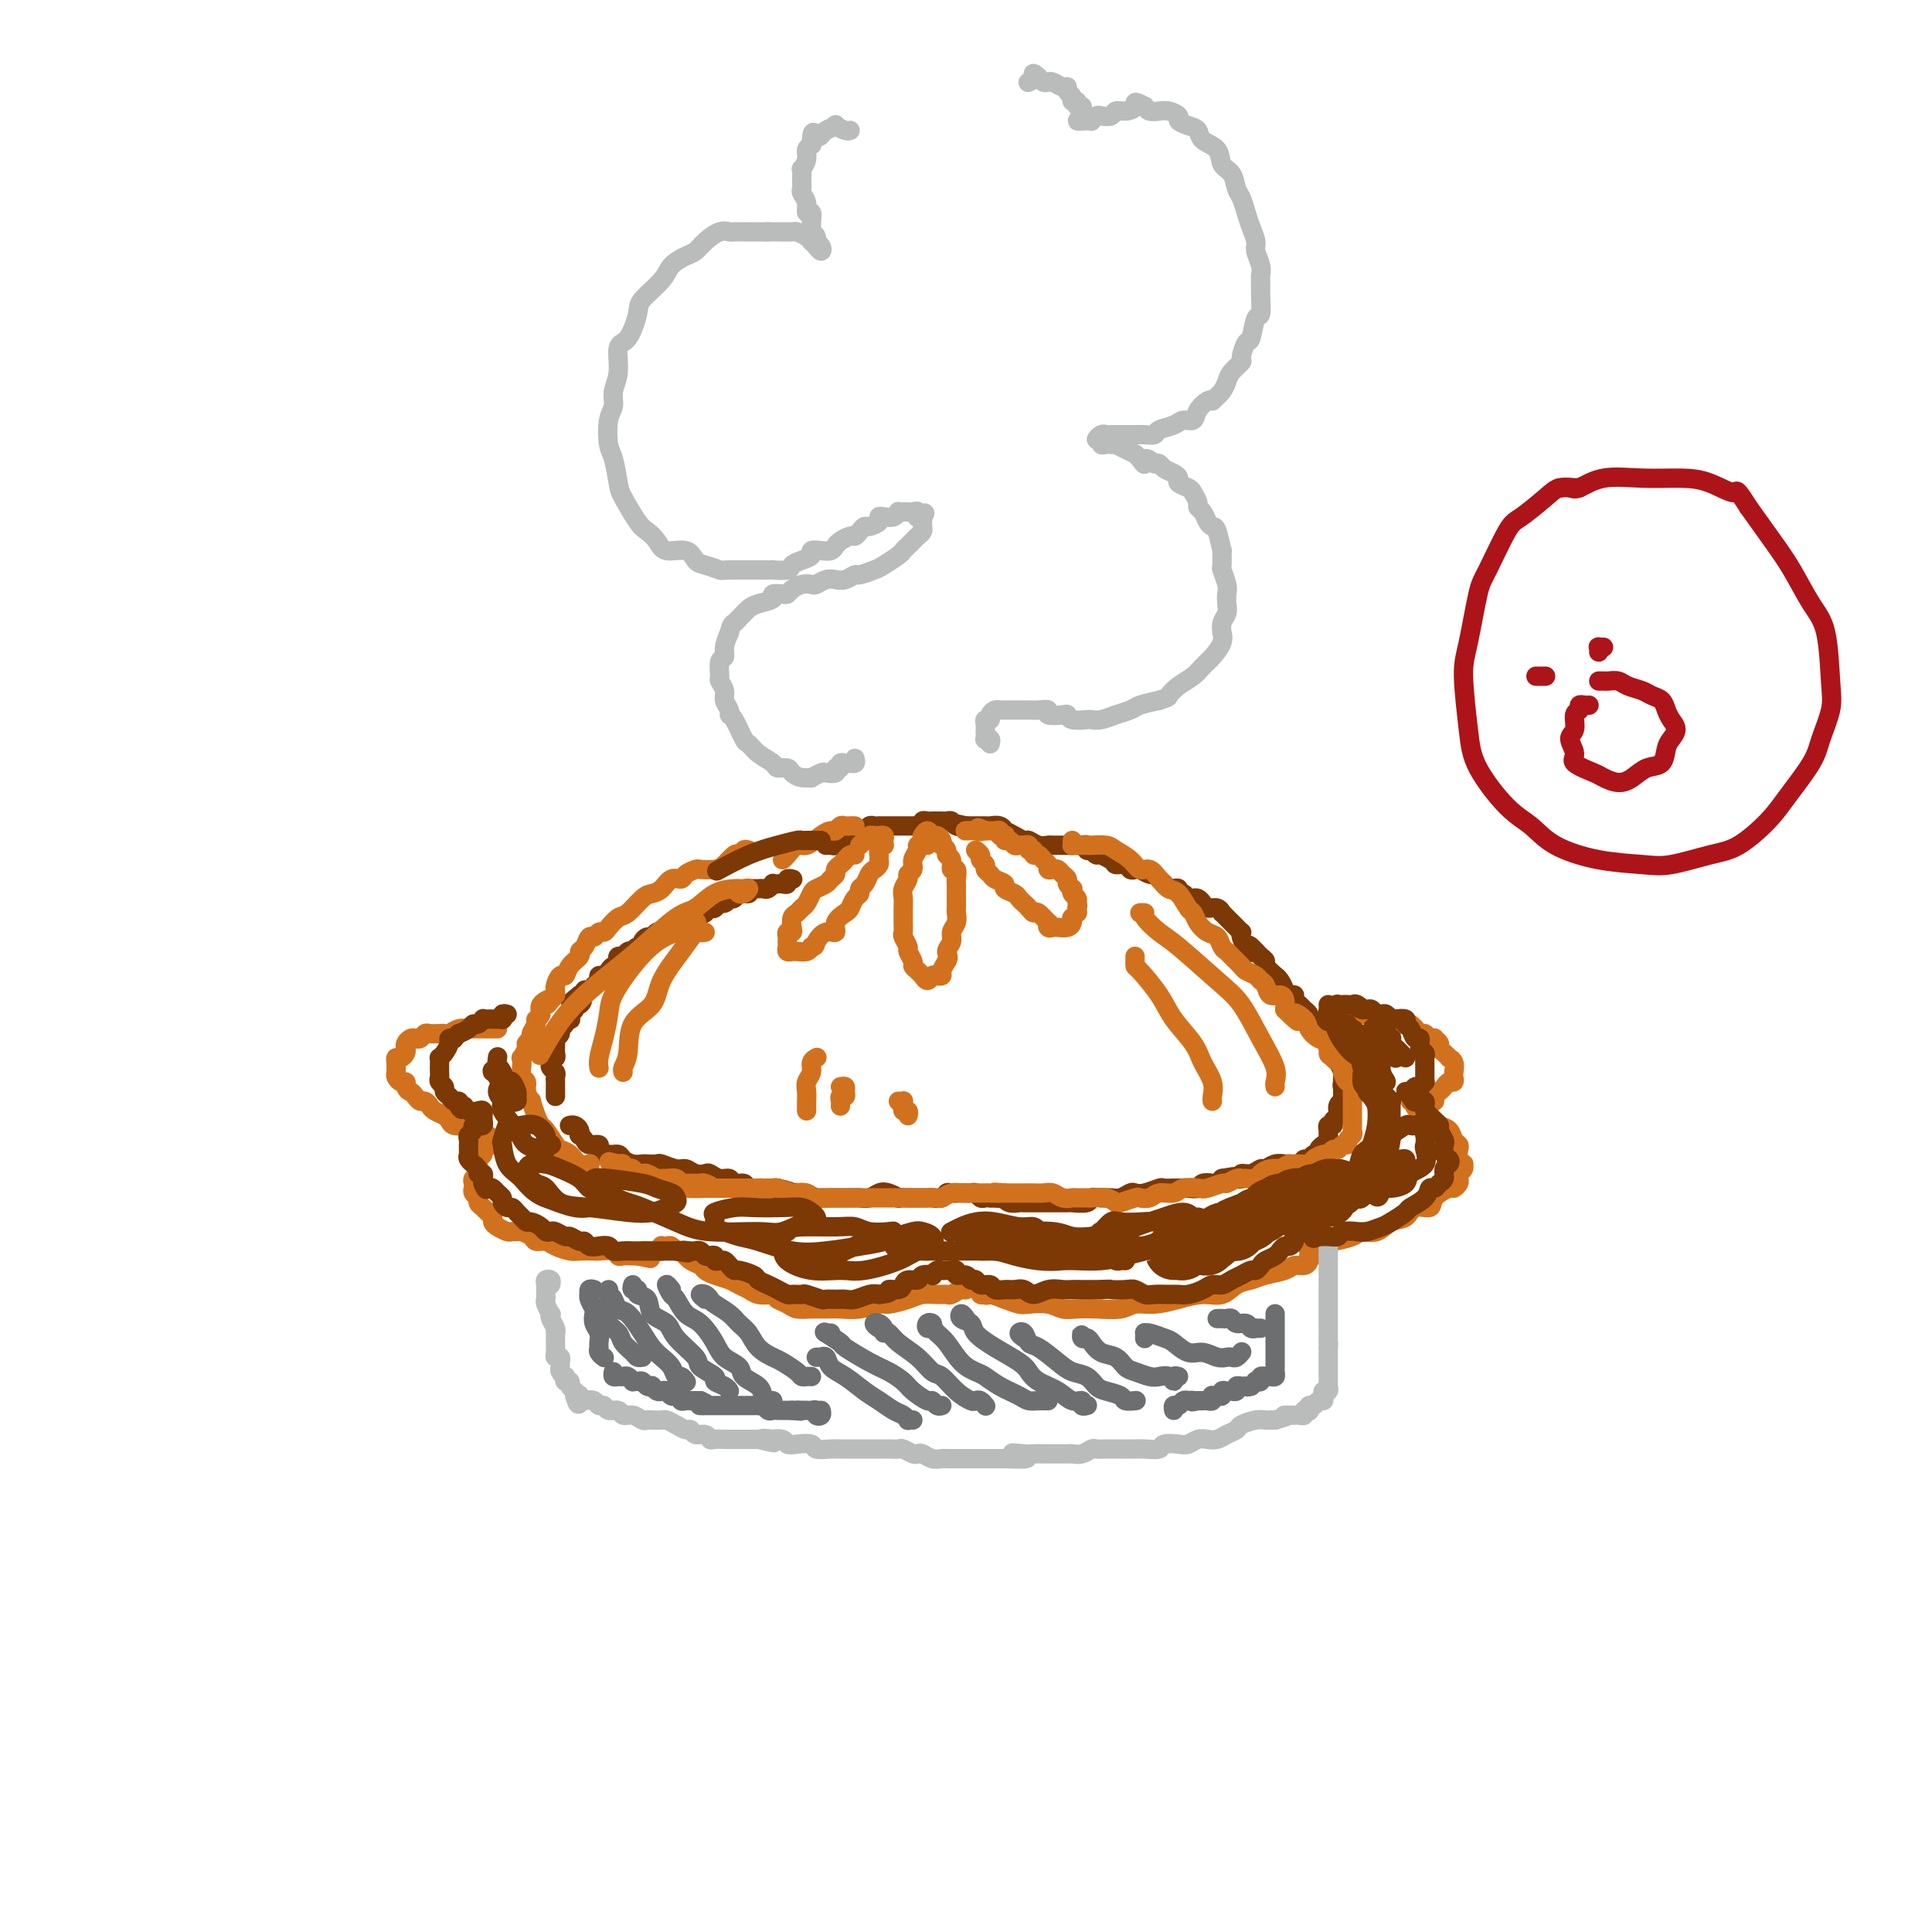 <svg viewBox='0 0 400 400' version='1.1' xmlns='http://www.w3.org/2000/svg' xmlns:xlink='http://www.w3.org/1999/xlink'><g fill='none' stroke='rgb(124,56,5)' stroke-width='4' stroke-linecap='round' stroke-linejoin='round'><path d='M164,182c0.120,0.030 0.240,0.061 0,0c-0.240,-0.061 -0.839,-0.212 -1,0c-0.161,0.212 0.115,0.788 0,1c-0.115,0.212 -0.622,0.061 -1,0c-0.378,-0.061 -0.626,-0.030 -1,0c-0.374,0.030 -0.874,0.061 -1,0c-0.126,-0.061 0.121,-0.212 0,0c-0.121,0.212 -0.610,0.789 -1,1c-0.390,0.211 -0.679,0.055 -1,0c-0.321,-0.055 -0.673,-0.011 -1,0c-0.327,0.011 -0.630,-0.012 -1,0c-0.370,0.012 -0.806,0.060 -1,0c-0.194,-0.060 -0.147,-0.226 0,0c0.147,0.226 0.394,0.844 0,1c-0.394,0.156 -1.429,-0.150 -2,0c-0.571,0.150 -0.678,0.757 -1,1c-0.322,0.243 -0.860,0.121 -1,0c-0.140,-0.121 0.117,-0.242 0,0c-0.117,0.242 -0.610,0.849 -1,1c-0.390,0.151 -0.678,-0.152 -1,0c-0.322,0.152 -0.677,0.759 -1,1c-0.323,0.241 -0.612,0.117 -1,0c-0.388,-0.117 -0.874,-0.228 -1,0c-0.126,0.228 0.107,0.793 0,1c-0.107,0.207 -0.554,0.055 -1,0c-0.446,-0.055 -0.889,-0.015 -1,0c-0.111,0.015 0.111,0.004 0,0c-0.111,-0.004 -0.556,-0.002 -1,0'/><path d='M143,189c-3.427,1.321 -1.495,1.123 -1,1c0.495,-0.123 -0.446,-0.173 -1,0c-0.554,0.173 -0.722,0.568 -1,1c-0.278,0.432 -0.666,0.899 -1,1c-0.334,0.101 -0.614,-0.165 -1,0c-0.386,0.165 -0.877,0.762 -1,1c-0.123,0.238 0.121,0.119 0,0c-0.121,-0.119 -0.606,-0.238 -1,0c-0.394,0.238 -0.697,0.833 -1,1c-0.303,0.167 -0.607,-0.095 -1,0c-0.393,0.095 -0.875,0.548 -1,1c-0.125,0.452 0.107,0.905 0,1c-0.107,0.095 -0.553,-0.167 -1,0c-0.447,0.167 -0.894,0.762 -1,1c-0.106,0.238 0.129,0.119 0,0c-0.129,-0.119 -0.622,-0.238 -1,0c-0.378,0.238 -0.640,0.834 -1,1c-0.360,0.166 -0.817,-0.096 -1,0c-0.183,0.096 -0.090,0.552 0,1c0.090,0.448 0.178,0.890 0,1c-0.178,0.110 -0.621,-0.111 -1,0c-0.379,0.111 -0.693,0.554 -1,1c-0.307,0.446 -0.607,0.894 -1,1c-0.393,0.106 -0.880,-0.130 -1,0c-0.120,0.130 0.126,0.627 0,1c-0.126,0.373 -0.626,0.622 -1,1c-0.374,0.378 -0.622,0.886 -1,1c-0.378,0.114 -0.885,-0.165 -1,0c-0.115,0.165 0.161,0.775 0,1c-0.161,0.225 -0.760,0.064 -1,0c-0.240,-0.064 -0.120,-0.032 0,0'/><path d='M120,206c-3.576,2.792 -1.014,1.273 0,1c1.014,-0.273 0.482,0.701 0,1c-0.482,0.299 -0.913,-0.077 -1,0c-0.087,0.077 0.169,0.608 0,1c-0.169,0.392 -0.762,0.644 -1,1c-0.238,0.356 -0.120,0.816 0,1c0.120,0.184 0.243,0.090 0,0c-0.243,-0.090 -0.854,-0.178 -1,0c-0.146,0.178 0.171,0.621 0,1c-0.171,0.379 -0.830,0.693 -1,1c-0.170,0.307 0.151,0.607 0,1c-0.151,0.393 -0.773,0.878 -1,1c-0.227,0.122 -0.060,-0.121 0,0c0.060,0.121 0.012,0.606 0,1c-0.012,0.394 0.011,0.697 0,1c-0.011,0.303 -0.057,0.606 0,1c0.057,0.394 0.215,0.879 0,1c-0.215,0.121 -0.804,-0.123 -1,0c-0.196,0.123 -0.000,0.611 0,1c0.000,0.389 -0.196,0.678 0,1c0.196,0.322 0.785,0.677 1,1c0.215,0.323 0.058,0.612 0,1c-0.058,0.388 -0.015,0.873 0,1c0.015,0.127 0.004,-0.106 0,0c-0.004,0.106 -0.001,0.550 0,1c0.001,0.450 0.000,0.904 0,1c-0.000,0.096 -0.000,-0.166 0,0c0.000,0.166 0.000,0.762 0,1c-0.000,0.238 -0.000,0.119 0,0'/><path d='M118,233c-0.083,0.022 -0.167,0.044 0,0c0.167,-0.044 0.584,-0.153 1,0c0.416,0.153 0.831,0.567 1,1c0.169,0.433 0.092,0.886 0,1c-0.092,0.114 -0.198,-0.110 0,0c0.198,0.110 0.700,0.555 1,1c0.300,0.445 0.399,0.889 1,1c0.601,0.111 1.704,-0.111 2,0c0.296,0.111 -0.216,0.555 0,1c0.216,0.445 1.161,0.890 2,1c0.839,0.110 1.571,-0.114 2,0c0.429,0.114 0.553,0.567 1,1c0.447,0.433 1.217,0.847 2,1c0.783,0.153 1.578,0.045 2,0c0.422,-0.045 0.469,-0.027 1,0c0.531,0.027 1.545,0.064 2,0c0.455,-0.064 0.349,-0.227 1,0c0.651,0.227 2.057,0.844 3,1c0.943,0.156 1.421,-0.150 2,0c0.579,0.150 1.258,0.757 2,1c0.742,0.243 1.546,0.122 2,0c0.454,-0.122 0.560,-0.244 1,0c0.440,0.244 1.216,0.854 2,1c0.784,0.146 1.576,-0.171 2,0c0.424,0.171 0.480,0.830 1,1c0.520,0.170 1.505,-0.151 2,0c0.495,0.151 0.500,0.772 1,1c0.500,0.228 1.495,0.061 2,0c0.505,-0.061 0.521,-0.016 1,0c0.479,0.016 1.423,0.005 2,0c0.577,-0.005 0.789,-0.002 1,0'/><path d='M161,246c5.064,1.150 1.724,1.026 1,1c-0.724,-0.026 1.167,0.046 2,0c0.833,-0.046 0.607,-0.208 1,0c0.393,0.208 1.405,0.788 2,1c0.595,0.212 0.773,0.057 1,0c0.227,-0.057 0.502,-0.015 1,0c0.498,0.015 1.218,0.004 2,0c0.782,-0.004 1.627,-0.000 2,0c0.373,0.000 0.274,-0.003 1,0c0.726,0.003 2.277,0.014 3,0c0.723,-0.014 0.618,-0.053 1,0c0.382,0.053 1.249,0.196 2,0c0.751,-0.196 1.384,-0.732 2,-1c0.616,-0.268 1.216,-0.268 2,0c0.784,0.268 1.754,0.804 2,1c0.246,0.196 -0.232,0.053 0,0c0.232,-0.053 1.174,-0.014 2,0c0.826,0.014 1.534,0.005 2,0c0.466,-0.005 0.688,-0.005 1,0c0.312,0.005 0.712,0.015 1,0c0.288,-0.015 0.462,-0.057 1,0c0.538,0.057 1.439,0.211 2,0c0.561,-0.211 0.780,-0.788 1,-1c0.220,-0.212 0.440,-0.058 1,0c0.560,0.058 1.459,0.019 2,0c0.541,-0.019 0.722,-0.019 1,0c0.278,0.019 0.652,0.058 1,0c0.348,-0.058 0.671,-0.211 1,0c0.329,0.211 0.666,0.788 1,1c0.334,0.212 0.667,0.061 1,0c0.333,-0.061 0.667,-0.030 1,0'/><path d='M205,248c6.910,0.305 2.184,0.068 1,0c-1.184,-0.068 1.175,0.034 2,0c0.825,-0.034 0.118,-0.205 0,0c-0.118,0.205 0.353,0.787 1,1c0.647,0.213 1.469,0.057 2,0c0.531,-0.057 0.772,-0.015 1,0c0.228,0.015 0.445,0.004 1,0c0.555,-0.004 1.448,-0.001 2,0c0.552,0.001 0.762,0.000 1,0c0.238,-0.000 0.505,0.001 1,0c0.495,-0.001 1.217,-0.004 2,0c0.783,0.004 1.627,0.015 2,0c0.373,-0.015 0.274,-0.057 1,0c0.726,0.057 2.277,0.212 3,0c0.723,-0.212 0.617,-0.793 1,-1c0.383,-0.207 1.254,-0.042 2,0c0.746,0.042 1.367,-0.040 2,0c0.633,0.040 1.276,0.203 2,0c0.724,-0.203 1.527,-0.772 2,-1c0.473,-0.228 0.617,-0.114 1,0c0.383,0.114 1.005,0.227 2,0c0.995,-0.227 2.363,-0.793 3,-1c0.637,-0.207 0.542,-0.054 1,0c0.458,0.054 1.470,0.011 2,0c0.530,-0.011 0.580,0.011 1,0c0.420,-0.011 1.212,-0.055 2,0c0.788,0.055 1.573,0.208 2,0c0.427,-0.208 0.496,-0.777 1,-1c0.504,-0.223 1.443,-0.098 2,0c0.557,0.098 0.730,0.171 1,0c0.270,-0.171 0.635,-0.585 1,-1'/><path d='M253,244c4.509,-0.775 1.781,-0.212 1,0c-0.781,0.212 0.385,0.072 1,0c0.615,-0.072 0.679,-0.076 1,0c0.321,0.076 0.897,0.232 1,0c0.103,-0.232 -0.268,-0.850 0,-1c0.268,-0.150 1.175,0.170 2,0c0.825,-0.170 1.568,-0.831 2,-1c0.432,-0.169 0.553,0.152 1,0c0.447,-0.152 1.219,-0.777 2,-1c0.781,-0.223 1.571,-0.045 2,0c0.429,0.045 0.496,-0.045 1,0c0.504,0.045 1.446,0.223 2,0c0.554,-0.223 0.722,-0.847 1,-1c0.278,-0.153 0.667,0.165 1,0c0.333,-0.165 0.610,-0.814 1,-1c0.390,-0.186 0.893,0.091 1,0c0.107,-0.091 -0.182,-0.549 0,-1c0.182,-0.451 0.834,-0.894 1,-1c0.166,-0.106 -0.153,0.125 0,0c0.153,-0.125 0.777,-0.607 1,-1c0.223,-0.393 0.045,-0.697 0,-1c-0.045,-0.303 0.045,-0.605 0,-1c-0.045,-0.395 -0.223,-0.883 0,-1c0.223,-0.117 0.848,0.136 1,0c0.152,-0.136 -0.170,-0.663 0,-1c0.170,-0.337 0.830,-0.486 1,-1c0.170,-0.514 -0.151,-1.395 0,-2c0.151,-0.605 0.772,-0.935 1,-1c0.228,-0.065 0.061,0.136 0,0c-0.061,-0.136 -0.018,-0.610 0,-1c0.018,-0.390 0.009,-0.695 0,-1'/><path d='M278,226c0.928,-2.173 0.249,-1.106 0,-1c-0.249,0.106 -0.070,-0.749 0,-1c0.070,-0.251 0.029,0.102 0,0c-0.029,-0.102 -0.045,-0.657 0,-1c0.045,-0.343 0.152,-0.472 0,-1c-0.152,-0.528 -0.561,-1.455 -1,-2c-0.439,-0.545 -0.906,-0.709 -1,-1c-0.094,-0.291 0.186,-0.709 0,-1c-0.186,-0.291 -0.837,-0.456 -1,-1c-0.163,-0.544 0.164,-1.469 0,-2c-0.164,-0.531 -0.818,-0.668 -1,-1c-0.182,-0.332 0.109,-0.859 0,-1c-0.109,-0.141 -0.617,0.103 -1,0c-0.383,-0.103 -0.642,-0.552 -1,-1c-0.358,-0.448 -0.817,-0.894 -1,-1c-0.183,-0.106 -0.092,0.126 0,0c0.092,-0.126 0.183,-0.612 0,-1c-0.183,-0.388 -0.640,-0.677 -1,-1c-0.360,-0.323 -0.622,-0.679 -1,-1c-0.378,-0.321 -0.871,-0.606 -1,-1c-0.129,-0.394 0.106,-0.897 0,-1c-0.106,-0.103 -0.555,0.192 -1,0c-0.445,-0.192 -0.888,-0.873 -1,-1c-0.112,-0.127 0.106,0.299 0,0c-0.106,-0.299 -0.535,-1.323 -1,-2c-0.465,-0.677 -0.965,-1.007 -1,-1c-0.035,0.007 0.394,0.353 0,0c-0.394,-0.353 -1.611,-1.404 -2,-2c-0.389,-0.596 0.049,-0.737 0,-1c-0.049,-0.263 -0.585,-0.646 -1,-1c-0.415,-0.354 -0.707,-0.677 -1,-1'/><path d='M260,197c-2.348,-2.597 -1.217,-0.590 -1,0c0.217,0.590 -0.481,-0.237 -1,-1c-0.519,-0.763 -0.860,-1.461 -1,-2c-0.140,-0.539 -0.079,-0.918 0,-1c0.079,-0.082 0.175,0.132 0,0c-0.175,-0.132 -0.621,-0.609 -1,-1c-0.379,-0.391 -0.692,-0.697 -1,-1c-0.308,-0.303 -0.611,-0.602 -1,-1c-0.389,-0.398 -0.864,-0.894 -1,-1c-0.136,-0.106 0.066,0.178 0,0c-0.066,-0.178 -0.399,-0.819 -1,-1c-0.601,-0.181 -1.471,0.096 -2,0c-0.529,-0.096 -0.719,-0.566 -1,-1c-0.281,-0.434 -0.654,-0.833 -1,-1c-0.346,-0.167 -0.666,-0.101 -1,0c-0.334,0.101 -0.681,0.237 -1,0c-0.319,-0.237 -0.610,-0.847 -1,-1c-0.390,-0.153 -0.878,0.152 -1,0c-0.122,-0.152 0.122,-0.761 0,-1c-0.122,-0.239 -0.610,-0.106 -1,0c-0.390,0.106 -0.681,0.187 -1,0c-0.319,-0.187 -0.667,-0.642 -1,-1c-0.333,-0.358 -0.652,-0.618 -1,-1c-0.348,-0.382 -0.723,-0.886 -1,-1c-0.277,-0.114 -0.454,0.162 -1,0c-0.546,-0.162 -1.460,-0.761 -2,-1c-0.540,-0.239 -0.705,-0.119 -1,0c-0.295,0.119 -0.718,0.238 -1,0c-0.282,-0.238 -0.422,-0.833 -1,-1c-0.578,-0.167 -1.594,0.095 -2,0c-0.406,-0.095 -0.203,-0.548 0,-1'/><path d='M231,178c-3.520,-1.637 -1.320,-0.229 -1,0c0.320,0.229 -1.239,-0.722 -2,-1c-0.761,-0.278 -0.725,0.118 -1,0c-0.275,-0.118 -0.861,-0.750 -1,-1c-0.139,-0.250 0.170,-0.120 0,0c-0.170,0.120 -0.820,0.228 -1,0c-0.180,-0.228 0.110,-0.793 0,-1c-0.110,-0.207 -0.621,-0.055 -1,0c-0.379,0.055 -0.625,0.015 -1,0c-0.375,-0.015 -0.878,-0.004 -1,0c-0.122,0.004 0.137,0.001 0,0c-0.137,-0.001 -0.669,0.001 -1,0c-0.331,-0.001 -0.460,-0.004 -1,0c-0.540,0.004 -1.492,0.016 -2,0c-0.508,-0.016 -0.572,-0.060 -1,0c-0.428,0.060 -1.218,0.222 -2,0c-0.782,-0.222 -1.554,-0.829 -2,-1c-0.446,-0.171 -0.566,0.094 -1,0c-0.434,-0.094 -1.180,-0.547 -2,-1c-0.820,-0.453 -1.712,-0.906 -2,-1c-0.288,-0.094 0.028,0.171 0,0c-0.028,-0.171 -0.399,-0.778 -1,-1c-0.601,-0.222 -1.432,-0.060 -2,0c-0.568,0.060 -0.873,0.016 -1,0c-0.127,-0.016 -0.075,-0.004 0,0c0.075,0.004 0.174,0.001 0,0c-0.174,-0.001 -0.621,-0.000 -1,0c-0.379,0.000 -0.689,0.000 -1,0c-0.311,-0.000 -0.622,-0.000 -1,0c-0.378,0.000 -0.822,0.000 -1,0c-0.178,-0.000 -0.089,-0.000 0,0'/><path d='M200,171c-4.975,-1.099 -1.911,-0.347 -1,0c0.911,0.347 -0.329,0.289 -1,0c-0.671,-0.289 -0.771,-0.810 -1,-1c-0.229,-0.190 -0.586,-0.051 -1,0c-0.414,0.051 -0.884,0.014 -1,0c-0.116,-0.014 0.123,-0.005 0,0c-0.123,0.005 -0.606,0.005 -1,0c-0.394,-0.005 -0.697,-0.015 -1,0c-0.303,0.015 -0.606,0.057 -1,0c-0.394,-0.057 -0.879,-0.211 -1,0c-0.121,0.211 0.123,0.789 0,1c-0.123,0.211 -0.611,0.057 -1,0c-0.389,-0.057 -0.678,-0.015 -1,0c-0.322,0.015 -0.678,0.004 -1,0c-0.322,-0.004 -0.611,-0.001 -1,0c-0.389,0.001 -0.877,0.000 -1,0c-0.123,-0.000 0.121,-0.000 0,0c-0.121,0.000 -0.606,-0.000 -1,0c-0.394,0.000 -0.697,0.000 -1,0c-0.303,-0.000 -0.606,-0.001 -1,0c-0.394,0.001 -0.879,0.004 -1,0c-0.121,-0.004 0.123,-0.015 0,0c-0.123,0.015 -0.611,0.056 -1,0c-0.389,-0.056 -0.678,-0.207 -1,0c-0.322,0.207 -0.677,0.774 -1,1c-0.323,0.226 -0.612,0.112 -1,0c-0.388,-0.112 -0.874,-0.223 -1,0c-0.126,0.223 0.107,0.778 0,1c-0.107,0.222 -0.553,0.111 -1,0'/><path d='M176,173c-3.895,0.250 -1.631,-0.125 -1,0c0.631,0.125 -0.370,0.752 -1,1c-0.630,0.248 -0.891,0.119 -1,0c-0.109,-0.119 -0.068,-0.228 0,0c0.068,0.228 0.162,0.793 0,1c-0.162,0.207 -0.579,0.055 -1,0c-0.421,-0.055 -0.844,-0.015 -1,0c-0.156,0.015 -0.045,0.004 0,0c0.045,-0.004 0.022,-0.002 0,0'/></g>
<g fill='none' stroke='rgb(210,113,29)' stroke-width='4' stroke-linecap='round' stroke-linejoin='round'><path d='M177,177c-0.331,-0.089 -0.662,-0.179 -1,0c-0.338,0.179 -0.682,0.625 -1,1c-0.318,0.375 -0.609,0.678 -1,1c-0.391,0.322 -0.882,0.664 -1,1c-0.118,0.336 0.137,0.666 0,1c-0.137,0.334 -0.667,0.671 -1,1c-0.333,0.329 -0.471,0.651 -1,1c-0.529,0.349 -1.451,0.724 -2,1c-0.549,0.276 -0.725,0.454 -1,1c-0.275,0.546 -0.648,1.459 -1,2c-0.352,0.541 -0.682,0.709 -1,1c-0.318,0.291 -0.625,0.704 -1,1c-0.375,0.296 -0.818,0.475 -1,1c-0.182,0.525 -0.101,1.398 0,2c0.101,0.602 0.224,0.935 0,1c-0.224,0.065 -0.793,-0.136 -1,0c-0.207,0.136 -0.052,0.611 0,1c0.052,0.389 -0.000,0.693 0,1c0.000,0.307 0.052,0.618 0,1c-0.052,0.382 -0.208,0.834 0,1c0.208,0.166 0.780,0.045 1,0c0.220,-0.045 0.086,-0.015 0,0c-0.086,0.015 -0.126,0.014 0,0c0.126,-0.014 0.419,-0.042 1,0c0.581,0.042 1.452,0.155 2,0c0.548,-0.155 0.774,-0.577 1,-1'/><path d='M168,196c0.913,0.056 0.696,-0.304 1,-1c0.304,-0.696 1.128,-1.730 2,-2c0.872,-0.270 1.791,0.222 2,0c0.209,-0.222 -0.294,-1.159 0,-2c0.294,-0.841 1.384,-1.588 2,-2c0.616,-0.412 0.756,-0.491 1,-1c0.244,-0.509 0.590,-1.450 1,-2c0.410,-0.550 0.883,-0.711 1,-1c0.117,-0.289 -0.123,-0.707 0,-1c0.123,-0.293 0.607,-0.460 1,-1c0.393,-0.540 0.694,-1.454 1,-2c0.306,-0.546 0.617,-0.723 1,-1c0.383,-0.277 0.838,-0.652 1,-1c0.162,-0.348 0.029,-0.667 0,-1c-0.029,-0.333 0.044,-0.681 0,-1c-0.044,-0.319 -0.207,-0.611 0,-1c0.207,-0.389 0.784,-0.875 1,-1c0.216,-0.125 0.073,0.110 0,0c-0.073,-0.110 -0.075,-0.565 0,-1c0.075,-0.435 0.227,-0.849 0,-1c-0.227,-0.151 -0.834,-0.038 -1,0c-0.166,0.038 0.110,-0.000 0,0c-0.110,0.000 -0.604,0.039 -1,0c-0.396,-0.039 -0.694,-0.155 -1,0c-0.306,0.155 -0.621,0.580 -1,1c-0.379,0.420 -0.823,0.834 -1,1c-0.177,0.166 -0.089,0.083 0,0'/><path d='M192,175c-0.455,-0.005 -0.911,-0.010 -1,0c-0.089,0.010 0.187,0.034 0,0c-0.187,-0.034 -0.839,-0.125 -1,0c-0.161,0.125 0.168,0.466 0,1c-0.168,0.534 -0.833,1.259 -1,2c-0.167,0.741 0.166,1.497 0,2c-0.166,0.503 -0.829,0.755 -1,1c-0.171,0.245 0.150,0.485 0,1c-0.150,0.515 -0.772,1.307 -1,2c-0.228,0.693 -0.061,1.289 0,2c0.061,0.711 0.015,1.537 0,2c-0.015,0.463 -0.000,0.562 0,1c0.000,0.438 -0.015,1.216 0,2c0.015,0.784 0.061,1.576 0,2c-0.061,0.424 -0.227,0.481 0,1c0.227,0.519 0.848,1.501 1,2c0.152,0.499 -0.166,0.516 0,1c0.166,0.484 0.814,1.435 1,2c0.186,0.565 -0.091,0.745 0,1c0.091,0.255 0.549,0.586 1,1c0.451,0.414 0.894,0.909 1,1c0.106,0.091 -0.125,-0.224 0,0c0.125,0.224 0.607,0.986 1,1c0.393,0.014 0.696,-0.720 1,-1c0.304,-0.280 0.607,-0.106 1,0c0.393,0.106 0.875,0.144 1,0c0.125,-0.144 -0.107,-0.470 0,-1c0.107,-0.530 0.554,-1.265 1,-2'/><path d='M196,199c0.708,-0.822 -0.020,-1.376 0,-2c0.020,-0.624 0.790,-1.318 1,-2c0.210,-0.682 -0.140,-1.351 0,-2c0.140,-0.649 0.770,-1.277 1,-2c0.230,-0.723 0.062,-1.542 0,-2c-0.062,-0.458 -0.017,-0.555 0,-1c0.017,-0.445 0.006,-1.238 0,-2c-0.006,-0.762 -0.006,-1.495 0,-2c0.006,-0.505 0.017,-0.783 0,-1c-0.017,-0.217 -0.061,-0.373 0,-1c0.061,-0.627 0.228,-1.726 0,-2c-0.228,-0.274 -0.849,0.276 -1,0c-0.151,-0.276 0.170,-1.380 0,-2c-0.170,-0.620 -0.829,-0.757 -1,-1c-0.171,-0.243 0.147,-0.591 0,-1c-0.147,-0.409 -0.761,-0.879 -1,-1c-0.239,-0.121 -0.105,0.106 0,0c0.105,-0.106 0.182,-0.547 0,-1c-0.182,-0.453 -0.623,-0.920 -1,-1c-0.377,-0.080 -0.689,0.226 -1,0c-0.311,-0.226 -0.622,-0.984 -1,-1c-0.378,-0.016 -0.822,0.710 -1,1c-0.178,0.290 -0.089,0.145 0,0'/><path d='M203,177c-0.545,-0.512 -1.089,-1.024 -1,-1c0.089,0.024 0.812,0.584 1,1c0.188,0.416 -0.158,0.689 0,1c0.158,0.311 0.821,0.661 1,1c0.179,0.339 -0.126,0.668 0,1c0.126,0.332 0.681,0.666 1,1c0.319,0.334 0.400,0.667 1,1c0.600,0.333 1.719,0.667 2,1c0.281,0.333 -0.276,0.666 0,1c0.276,0.334 1.384,0.668 2,1c0.616,0.332 0.741,0.661 1,1c0.259,0.339 0.651,0.687 1,1c0.349,0.313 0.654,0.591 1,1c0.346,0.409 0.733,0.951 1,1c0.267,0.049 0.415,-0.393 1,0c0.585,0.393 1.609,1.622 2,2c0.391,0.378 0.150,-0.094 0,0c-0.150,0.094 -0.208,0.755 0,1c0.208,0.245 0.683,0.076 1,0c0.317,-0.076 0.476,-0.058 1,0c0.524,0.058 1.412,0.155 2,0c0.588,-0.155 0.876,-0.563 1,-1c0.124,-0.437 0.086,-0.904 0,-1c-0.086,-0.096 -0.219,0.181 0,0c0.219,-0.181 0.790,-0.818 1,-1c0.210,-0.182 0.060,0.091 0,0c-0.060,-0.091 -0.030,-0.545 0,-1'/><path d='M223,188c0.293,-0.796 0.027,-0.787 0,-1c-0.027,-0.213 0.185,-0.649 0,-1c-0.185,-0.351 -0.767,-0.619 -1,-1c-0.233,-0.381 -0.118,-0.875 0,-1c0.118,-0.125 0.239,0.121 0,0c-0.239,-0.121 -0.837,-0.607 -1,-1c-0.163,-0.393 0.110,-0.693 0,-1c-0.110,-0.307 -0.603,-0.621 -1,-1c-0.397,-0.379 -0.698,-0.822 -1,-1c-0.302,-0.178 -0.605,-0.090 -1,0c-0.395,0.090 -0.880,0.183 -1,0c-0.120,-0.183 0.127,-0.642 0,-1c-0.127,-0.358 -0.626,-0.617 -1,-1c-0.374,-0.383 -0.621,-0.891 -1,-1c-0.379,-0.109 -0.890,0.181 -1,0c-0.110,-0.181 0.182,-0.833 0,-1c-0.182,-0.167 -0.836,0.151 -1,0c-0.164,-0.151 0.163,-0.771 0,-1c-0.163,-0.229 -0.817,-0.065 -1,0c-0.183,0.065 0.105,0.033 0,0c-0.105,-0.033 -0.603,-0.065 -1,0c-0.397,0.065 -0.694,0.227 -1,0c-0.306,-0.227 -0.622,-0.845 -1,-1c-0.378,-0.155 -0.818,0.151 -1,0c-0.182,-0.151 -0.104,-0.758 0,-1c0.104,-0.242 0.235,-0.117 0,0c-0.235,0.117 -0.836,0.228 -1,0c-0.164,-0.228 0.111,-0.793 0,-1c-0.111,-0.207 -0.607,-0.056 -1,0c-0.393,0.056 -0.684,0.016 -1,0c-0.316,-0.016 -0.658,-0.008 -1,0'/><path d='M204,172c-2.519,-1.238 -1.316,-0.332 -1,0c0.316,0.332 -0.256,0.089 -1,0c-0.744,-0.089 -1.662,-0.024 -2,0c-0.338,0.024 -0.097,0.007 0,0c0.097,-0.007 0.048,-0.003 0,0'/><path d='M177,171c-0.333,-0.008 -0.666,-0.017 -1,0c-0.334,0.017 -0.669,0.059 -1,0c-0.331,-0.059 -0.659,-0.218 -1,0c-0.341,0.218 -0.696,0.813 -1,1c-0.304,0.187 -0.557,-0.034 -1,0c-0.443,0.034 -1.075,0.325 -2,1c-0.925,0.675 -2.143,1.736 -3,2c-0.857,0.264 -1.353,-0.270 -2,0c-0.647,0.270 -1.443,1.342 -2,2c-0.557,0.658 -0.873,0.902 -1,1c-0.127,0.098 -0.063,0.049 0,0'/><path d='M155,176c-0.449,-0.109 -0.897,-0.219 -1,0c-0.103,0.219 0.140,0.766 0,1c-0.140,0.234 -0.661,0.154 -1,0c-0.339,-0.154 -0.495,-0.382 -1,0c-0.505,0.382 -1.358,1.373 -2,2c-0.642,0.627 -1.074,0.890 -2,1c-0.926,0.110 -2.345,0.066 -3,0c-0.655,-0.066 -0.546,-0.155 -1,0c-0.454,0.155 -1.473,0.553 -2,1c-0.527,0.447 -0.563,0.944 -1,1c-0.437,0.056 -1.276,-0.328 -2,0c-0.724,0.328 -1.334,1.368 -2,2c-0.666,0.632 -1.386,0.855 -2,1c-0.614,0.145 -1.120,0.211 -2,1c-0.880,0.789 -2.134,2.301 -3,3c-0.866,0.699 -1.345,0.584 -2,1c-0.655,0.416 -1.485,1.364 -2,2c-0.515,0.636 -0.715,0.962 -1,1c-0.285,0.038 -0.655,-0.211 -1,0c-0.345,0.211 -0.665,0.882 -1,1c-0.335,0.118 -0.685,-0.317 -1,0c-0.315,0.317 -0.595,1.385 -1,2c-0.405,0.615 -0.934,0.776 -1,1c-0.066,0.224 0.332,0.512 0,1c-0.332,0.488 -1.396,1.177 -2,2c-0.604,0.823 -0.750,1.778 -1,2c-0.250,0.222 -0.603,-0.291 -1,0c-0.397,0.291 -0.838,1.386 -1,2c-0.162,0.614 -0.046,0.747 0,1c0.046,0.253 0.023,0.627 0,1'/><path d='M115,206c-2.885,3.289 -1.098,1.510 -1,1c0.098,-0.510 -1.495,0.248 -2,1c-0.505,0.752 0.076,1.497 0,2c-0.076,0.503 -0.809,0.765 -1,1c-0.191,0.235 0.160,0.443 0,1c-0.160,0.557 -0.831,1.464 -1,2c-0.169,0.536 0.165,0.702 0,1c-0.165,0.298 -0.829,0.726 -1,1c-0.171,0.274 0.149,0.392 0,1c-0.149,0.608 -0.768,1.706 -1,2c-0.232,0.294 -0.077,-0.217 0,0c0.077,0.217 0.077,1.163 0,2c-0.077,0.837 -0.232,1.567 0,2c0.232,0.433 0.850,0.570 1,1c0.150,0.430 -0.167,1.152 0,2c0.167,0.848 0.817,1.822 1,2c0.183,0.178 -0.102,-0.439 0,0c0.102,0.439 0.590,1.935 1,3c0.410,1.065 0.743,1.699 1,2c0.257,0.301 0.439,0.270 1,1c0.561,0.730 1.503,2.220 2,3c0.497,0.780 0.550,0.850 1,1c0.450,0.150 1.296,0.380 2,1c0.704,0.620 1.267,1.628 2,2c0.733,0.372 1.638,0.106 2,0c0.362,-0.106 0.181,-0.053 0,0'/><path d='M222,174c0.015,0.423 0.029,0.845 0,1c-0.029,0.155 -0.103,0.041 0,0c0.103,-0.041 0.383,-0.009 1,0c0.617,0.009 1.573,-0.006 2,0c0.427,0.006 0.327,0.034 1,0c0.673,-0.034 2.120,-0.130 3,0c0.880,0.130 1.194,0.485 2,1c0.806,0.515 2.103,1.189 3,2c0.897,0.811 1.395,1.759 2,2c0.605,0.241 1.318,-0.226 2,0c0.682,0.226 1.335,1.145 2,2c0.665,0.855 1.343,1.646 2,2c0.657,0.354 1.292,0.270 2,1c0.708,0.730 1.489,2.275 2,3c0.511,0.725 0.753,0.632 1,1c0.247,0.368 0.500,1.198 1,2c0.500,0.802 1.246,1.576 2,2c0.754,0.424 1.515,0.499 2,1c0.485,0.501 0.692,1.430 1,2c0.308,0.570 0.716,0.783 1,1c0.284,0.217 0.443,0.440 1,1c0.557,0.560 1.511,1.458 2,2c0.489,0.542 0.511,0.727 1,1c0.489,0.273 1.444,0.633 2,1c0.556,0.367 0.713,0.742 1,1c0.287,0.258 0.704,0.401 1,1c0.296,0.599 0.471,1.655 1,2c0.529,0.345 1.412,-0.023 2,0c0.588,0.023 0.882,0.435 1,1c0.118,0.565 0.059,1.282 0,2'/><path d='M266,209c4.364,4.367 2.273,1.785 2,1c-0.273,-0.785 1.271,0.228 2,1c0.729,0.772 0.642,1.305 1,2c0.358,0.695 1.161,1.552 2,2c0.839,0.448 1.712,0.486 2,1c0.288,0.514 -0.011,1.505 0,2c0.011,0.495 0.332,0.495 1,1c0.668,0.505 1.681,1.515 2,2c0.319,0.485 -0.058,0.445 0,1c0.058,0.555 0.552,1.706 1,2c0.448,0.294 0.852,-0.268 1,0c0.148,0.268 0.040,1.366 0,2c-0.040,0.634 -0.011,0.805 0,1c0.011,0.195 0.003,0.416 0,1c-0.003,0.584 -0.001,1.533 0,2c0.001,0.467 0.001,0.454 0,1c-0.001,0.546 -0.004,1.652 0,2c0.004,0.348 0.016,-0.060 0,0c-0.016,0.060 -0.060,0.589 0,1c0.060,0.411 0.223,0.703 0,1c-0.223,0.297 -0.833,0.600 -1,1c-0.167,0.400 0.110,0.896 0,1c-0.110,0.104 -0.606,-0.183 -1,0c-0.394,0.183 -0.687,0.836 -1,1c-0.313,0.164 -0.646,-0.163 -1,0c-0.354,0.163 -0.728,0.814 -1,1c-0.272,0.186 -0.443,-0.094 -1,0c-0.557,0.094 -1.500,0.561 -2,1c-0.500,0.439 -0.558,0.849 -1,1c-0.442,0.151 -1.269,0.043 -2,0c-0.731,-0.043 -1.365,-0.022 -2,0'/><path d='M267,241c-2.218,1.012 -1.764,1.042 -2,1c-0.236,-0.042 -1.163,-0.154 -2,0c-0.837,0.154 -1.585,0.576 -2,1c-0.415,0.424 -0.497,0.850 -1,1c-0.503,0.150 -1.428,0.025 -2,0c-0.572,-0.025 -0.790,0.049 -1,0c-0.210,-0.049 -0.411,-0.223 -1,0c-0.589,0.223 -1.565,0.843 -2,1c-0.435,0.157 -0.328,-0.150 -1,0c-0.672,0.150 -2.123,0.757 -3,1c-0.877,0.243 -1.179,0.121 -2,0c-0.821,-0.121 -2.161,-0.242 -3,0c-0.839,0.242 -1.178,0.849 -2,1c-0.822,0.151 -2.126,-0.152 -3,0c-0.874,0.152 -1.319,0.760 -2,1c-0.681,0.240 -1.599,0.113 -2,0c-0.401,-0.113 -0.286,-0.212 -1,0c-0.714,0.212 -2.256,0.736 -3,1c-0.744,0.264 -0.690,0.267 -1,0c-0.310,-0.267 -0.985,-0.804 -2,-1c-1.015,-0.196 -2.369,-0.052 -3,0c-0.631,0.052 -0.539,0.010 -1,0c-0.461,-0.010 -1.474,0.011 -2,0c-0.526,-0.011 -0.565,-0.056 -1,0c-0.435,0.056 -1.268,0.211 -2,0c-0.732,-0.211 -1.364,-0.789 -2,-1c-0.636,-0.211 -1.275,-0.057 -2,0c-0.725,0.057 -1.534,0.015 -2,0c-0.466,-0.015 -0.587,-0.004 -1,0c-0.413,0.004 -1.118,0.001 -2,0c-0.882,-0.001 -1.941,-0.001 -3,0'/><path d='M208,247c-3.823,-0.309 -1.380,-0.083 -1,0c0.380,0.083 -1.301,0.021 -2,0c-0.699,-0.021 -0.415,-0.002 -1,0c-0.585,0.002 -2.040,-0.014 -3,0c-0.960,0.014 -1.426,0.056 -2,0c-0.574,-0.056 -1.256,-0.211 -2,0c-0.744,0.211 -1.550,0.789 -2,1c-0.450,0.211 -0.543,0.057 -1,0c-0.457,-0.057 -1.277,-0.015 -2,0c-0.723,0.015 -1.347,0.004 -2,0c-0.653,-0.004 -1.334,-0.001 -2,0c-0.666,0.001 -1.318,0.000 -2,0c-0.682,-0.000 -1.394,-0.000 -2,0c-0.606,0.000 -1.106,-0.000 -2,0c-0.894,0.000 -2.183,0.001 -3,0c-0.817,-0.001 -1.163,-0.004 -2,0c-0.837,0.004 -2.165,0.015 -3,0c-0.835,-0.015 -1.177,-0.056 -2,0c-0.823,0.056 -2.126,0.207 -3,0c-0.874,-0.207 -1.318,-0.774 -2,-1c-0.682,-0.226 -1.600,-0.113 -2,0c-0.400,0.113 -0.281,0.226 -1,0c-0.719,-0.226 -2.277,-0.793 -3,-1c-0.723,-0.207 -0.612,-0.056 -1,0c-0.388,0.056 -1.274,0.015 -2,0c-0.726,-0.015 -1.293,-0.004 -2,0c-0.707,0.004 -1.554,0.001 -2,0c-0.446,-0.001 -0.491,-0.000 -1,0c-0.509,0.000 -1.483,0.000 -2,0c-0.517,-0.000 -0.576,-0.000 -1,0c-0.424,0.000 -1.212,0.000 -2,0'/><path d='M148,246c-9.748,-0.094 -4.118,0.171 -2,0c2.118,-0.171 0.722,-0.778 0,-1c-0.722,-0.222 -0.771,-0.058 -1,0c-0.229,0.058 -0.638,0.012 -1,0c-0.362,-0.012 -0.678,0.011 -1,0c-0.322,-0.011 -0.650,-0.056 -1,0c-0.350,0.056 -0.723,0.212 -1,0c-0.277,-0.212 -0.459,-0.793 -1,-1c-0.541,-0.207 -1.441,-0.041 -2,0c-0.559,0.041 -0.776,-0.042 -1,0c-0.224,0.042 -0.455,0.208 -1,0c-0.545,-0.208 -1.403,-0.792 -2,-1c-0.597,-0.208 -0.933,-0.042 -1,0c-0.067,0.042 0.136,-0.040 0,0c-0.136,0.040 -0.610,0.203 -1,0c-0.390,-0.203 -0.697,-0.772 -1,-1c-0.303,-0.228 -0.603,-0.113 -1,0c-0.397,0.113 -0.890,0.226 -1,0c-0.110,-0.226 0.163,-0.792 0,-1c-0.163,-0.208 -0.761,-0.060 -1,0c-0.239,0.060 -0.120,0.030 0,0'/><path d='M128,241c-3.333,-0.833 -1.667,-0.417 0,0'/><path d='M103,213c-0.447,-0.000 -0.893,-0.000 -1,0c-0.107,0.000 0.126,0.000 0,0c-0.126,-0.000 -0.612,-0.000 -1,0c-0.388,0.000 -0.677,0.000 -1,0c-0.323,-0.000 -0.681,-0.001 -1,0c-0.319,0.001 -0.600,0.004 -1,0c-0.400,-0.004 -0.919,-0.015 -1,0c-0.081,0.015 0.278,0.057 0,0c-0.278,-0.057 -1.191,-0.211 -2,0c-0.809,0.211 -1.512,0.788 -2,1c-0.488,0.212 -0.761,0.061 -1,0c-0.239,-0.061 -0.445,-0.030 -1,0c-0.555,0.030 -1.458,0.060 -2,0c-0.542,-0.060 -0.723,-0.209 -1,0c-0.277,0.209 -0.649,0.777 -1,1c-0.351,0.223 -0.682,0.101 -1,0c-0.318,-0.101 -0.624,-0.181 -1,0c-0.376,0.181 -0.823,0.622 -1,1c-0.177,0.378 -0.086,0.693 0,1c0.086,0.307 0.167,0.607 0,1c-0.167,0.393 -0.580,0.879 -1,1c-0.420,0.121 -0.845,-0.123 -1,0c-0.155,0.123 -0.039,0.611 0,1c0.039,0.389 0.000,0.678 0,1c-0.000,0.322 0.039,0.677 0,1c-0.039,0.323 -0.155,0.612 0,1c0.155,0.388 0.580,0.874 1,1c0.420,0.126 0.834,-0.107 1,0c0.166,0.107 0.083,0.553 0,1'/><path d='M84,225c0.488,1.111 0.708,0.889 1,1c0.292,0.111 0.654,0.554 1,1c0.346,0.446 0.674,0.893 1,1c0.326,0.107 0.651,-0.126 1,0c0.349,0.126 0.722,0.612 1,1c0.278,0.388 0.459,0.679 1,1c0.541,0.321 1.440,0.674 2,1c0.560,0.326 0.780,0.626 1,1c0.220,0.374 0.440,0.822 1,1c0.560,0.178 1.459,0.086 2,0c0.541,-0.086 0.722,-0.168 1,0c0.278,0.168 0.653,0.585 1,1c0.347,0.415 0.668,0.830 1,1c0.332,0.170 0.677,0.097 1,0c0.323,-0.097 0.623,-0.218 1,0c0.377,0.218 0.829,0.777 1,1c0.171,0.223 0.061,0.112 0,0c-0.061,-0.112 -0.073,-0.223 0,0c0.073,0.223 0.231,0.781 0,1c-0.231,0.219 -0.850,0.100 -1,0c-0.150,-0.100 0.170,-0.180 0,0c-0.170,0.180 -0.830,0.622 -1,1c-0.170,0.378 0.151,0.692 0,1c-0.151,0.308 -0.772,0.608 -1,1c-0.228,0.392 -0.061,0.875 0,1c0.061,0.125 0.018,-0.107 0,0c-0.018,0.107 -0.009,0.554 0,1'/><path d='M99,242c-0.403,1.106 0.088,0.870 0,1c-0.088,0.130 -0.757,0.626 -1,1c-0.243,0.374 -0.061,0.625 0,1c0.061,0.375 0.001,0.874 0,1c-0.001,0.126 0.055,-0.121 0,0c-0.055,0.121 -0.222,0.610 0,1c0.222,0.390 0.834,0.682 1,1c0.166,0.318 -0.114,0.663 0,1c0.114,0.337 0.621,0.668 1,1c0.379,0.332 0.630,0.667 1,1c0.370,0.333 0.858,0.663 1,1c0.142,0.337 -0.064,0.679 0,1c0.064,0.321 0.397,0.621 1,1c0.603,0.379 1.475,0.836 2,1c0.525,0.164 0.703,0.034 1,0c0.297,-0.034 0.713,0.029 1,0c0.287,-0.029 0.446,-0.149 1,0c0.554,0.149 1.503,0.565 2,1c0.497,0.435 0.540,0.887 1,1c0.460,0.113 1.336,-0.113 2,0c0.664,0.113 1.118,0.567 2,1c0.882,0.433 2.194,0.847 3,1c0.806,0.153 1.105,0.045 2,0c0.895,-0.045 2.385,-0.026 3,0c0.615,0.026 0.353,0.060 1,0c0.647,-0.060 2.201,-0.212 3,0c0.799,0.212 0.843,0.789 1,1c0.157,0.211 0.427,0.057 1,0c0.573,-0.057 1.449,-0.016 2,0c0.551,0.016 0.775,0.008 1,0'/><path d='M132,260c4.730,0.989 2.055,0.461 1,0c-1.055,-0.461 -0.490,-0.856 0,-1c0.490,-0.144 0.906,-0.038 1,0c0.094,0.038 -0.132,0.006 0,0c0.132,-0.006 0.623,0.012 1,0c0.377,-0.012 0.640,-0.056 1,0c0.360,0.056 0.817,0.210 1,0c0.183,-0.210 0.090,-0.785 0,-1c-0.090,-0.215 -0.179,-0.072 0,0c0.179,0.072 0.626,0.071 1,0c0.374,-0.071 0.675,-0.211 1,0c0.325,0.211 0.675,0.774 1,1c0.325,0.226 0.625,0.116 1,0c0.375,-0.116 0.825,-0.238 1,0c0.175,0.238 0.074,0.837 0,1c-0.074,0.163 -0.120,-0.111 0,0c0.120,0.111 0.406,0.607 1,1c0.594,0.393 1.496,0.683 2,1c0.504,0.317 0.610,0.662 1,1c0.390,0.338 1.062,0.669 2,1c0.938,0.331 2.141,0.663 3,1c0.859,0.337 1.375,0.678 2,1c0.625,0.322 1.361,0.625 2,1c0.639,0.375 1.183,0.821 2,1c0.817,0.179 1.909,0.089 3,0'/><path d='M160,268c3.531,1.729 1.358,1.052 1,1c-0.358,-0.052 1.100,0.522 2,1c0.900,0.478 1.244,0.861 2,1c0.756,0.139 1.926,0.033 3,0c1.074,-0.033 2.054,0.006 3,0c0.946,-0.006 1.860,-0.057 3,0c1.140,0.057 2.507,0.222 4,0c1.493,-0.222 3.113,-0.830 4,-1c0.887,-0.170 1.039,0.098 2,0c0.961,-0.098 2.729,-0.561 4,-1c1.271,-0.439 2.046,-0.854 3,-1c0.954,-0.146 2.088,-0.024 3,0c0.912,0.024 1.602,-0.050 2,0c0.398,0.050 0.503,0.225 1,0c0.497,-0.225 1.386,-0.848 2,-1c0.614,-0.152 0.953,0.169 1,0c0.047,-0.169 -0.199,-0.827 0,-1c0.199,-0.173 0.842,0.138 1,0c0.158,-0.138 -0.169,-0.727 0,-1c0.169,-0.273 0.834,-0.231 1,0c0.166,0.231 -0.165,0.650 0,1c0.165,0.350 0.828,0.630 1,1c0.172,0.370 -0.146,0.830 0,1c0.146,0.170 0.756,0.048 1,0c0.244,-0.048 0.122,-0.024 0,0'/><path d='M204,268c0.398,0.419 0.392,-0.032 1,0c0.608,0.032 1.828,0.548 3,1c1.172,0.452 2.294,0.839 3,1c0.706,0.161 0.995,0.095 2,0c1.005,-0.095 2.727,-0.221 4,0c1.273,0.221 2.097,0.787 3,1c0.903,0.213 1.885,0.072 3,0c1.115,-0.072 2.362,-0.074 4,0c1.638,0.074 3.666,0.226 5,0c1.334,-0.226 1.974,-0.829 3,-1c1.026,-0.171 2.438,0.091 4,0c1.562,-0.091 3.275,-0.535 5,-1c1.725,-0.465 3.461,-0.951 5,-1c1.539,-0.049 2.881,0.338 4,0c1.119,-0.338 2.015,-1.401 3,-2c0.985,-0.599 2.060,-0.734 3,-1c0.940,-0.266 1.744,-0.662 3,-1c1.256,-0.338 2.962,-0.616 4,-1c1.038,-0.384 1.406,-0.872 2,-1c0.594,-0.128 1.414,0.105 2,0c0.586,-0.105 0.938,-0.549 1,-1c0.062,-0.451 -0.165,-0.908 0,-1c0.165,-0.092 0.724,0.183 1,0c0.276,-0.183 0.269,-0.823 0,-1c-0.269,-0.177 -0.801,0.110 -1,0c-0.199,-0.110 -0.064,-0.617 0,-1c0.064,-0.383 0.056,-0.642 0,-1c-0.056,-0.358 -0.159,-0.817 0,-1c0.159,-0.183 0.579,-0.092 1,0'/><path d='M272,256c0.492,-0.701 0.720,0.545 1,1c0.280,0.455 0.610,0.119 1,0c0.390,-0.119 0.838,-0.022 1,0c0.162,0.022 0.038,-0.031 0,0c-0.038,0.031 0.009,0.145 1,0c0.991,-0.145 2.927,-0.548 4,-1c1.073,-0.452 1.283,-0.952 2,-1c0.717,-0.048 1.940,0.357 3,0c1.060,-0.357 1.955,-1.474 3,-2c1.045,-0.526 2.238,-0.460 3,-1c0.762,-0.540 1.093,-1.685 2,-2c0.907,-0.315 2.390,0.200 3,0c0.610,-0.200 0.346,-1.114 1,-2c0.654,-0.886 2.227,-1.743 3,-2c0.773,-0.257 0.747,0.086 1,0c0.253,-0.086 0.786,-0.601 1,-1c0.214,-0.399 0.111,-0.681 0,-1c-0.111,-0.319 -0.230,-0.676 0,-1c0.230,-0.324 0.807,-0.615 1,-1c0.193,-0.385 -0.000,-0.863 0,-1c0.000,-0.137 0.193,0.066 0,0c-0.193,-0.066 -0.772,-0.403 -1,-1c-0.228,-0.597 -0.106,-1.455 0,-2c0.106,-0.545 0.197,-0.776 0,-1c-0.197,-0.224 -0.683,-0.441 -1,-1c-0.317,-0.559 -0.466,-1.460 -1,-2c-0.534,-0.540 -1.452,-0.719 -2,-1c-0.548,-0.281 -0.724,-0.663 -1,-1c-0.276,-0.337 -0.651,-0.629 -1,-1c-0.349,-0.371 -0.671,-0.820 -1,-1c-0.329,-0.180 -0.664,-0.090 -1,0'/><path d='M294,230c-1.176,-0.785 -1.114,-0.746 -1,-1c0.114,-0.254 0.282,-0.800 0,-1c-0.282,-0.200 -1.015,-0.054 -1,0c0.015,0.054 0.777,0.014 1,0c0.223,-0.014 -0.094,-0.003 0,0c0.094,0.003 0.599,-0.002 1,0c0.401,0.002 0.699,0.012 1,0c0.301,-0.012 0.606,-0.044 1,0c0.394,0.044 0.879,0.166 1,0c0.121,-0.166 -0.122,-0.618 0,-1c0.122,-0.382 0.607,-0.694 1,-1c0.393,-0.306 0.693,-0.606 1,-1c0.307,-0.394 0.619,-0.883 1,-1c0.381,-0.117 0.830,0.136 1,0c0.170,-0.136 0.060,-0.663 0,-1c-0.060,-0.337 -0.071,-0.486 0,-1c0.071,-0.514 0.225,-1.395 0,-2c-0.225,-0.605 -0.830,-0.935 -1,-1c-0.170,-0.065 0.094,0.137 0,0c-0.094,-0.137 -0.546,-0.611 -1,-1c-0.454,-0.389 -0.909,-0.692 -1,-1c-0.091,-0.308 0.183,-0.623 0,-1c-0.183,-0.377 -0.823,-0.818 -1,-1c-0.177,-0.182 0.107,-0.104 0,0c-0.107,0.104 -0.606,0.234 -1,0c-0.394,-0.234 -0.683,-0.832 -1,-1c-0.317,-0.168 -0.662,0.095 -1,0c-0.338,-0.095 -0.669,-0.547 -1,-1'/><path d='M293,213c-1.190,-1.023 -0.164,-0.082 0,0c0.164,0.082 -0.534,-0.696 -1,-1c-0.466,-0.304 -0.698,-0.134 -1,0c-0.302,0.134 -0.672,0.232 -1,0c-0.328,-0.232 -0.613,-0.795 -1,-1c-0.387,-0.205 -0.877,-0.054 -1,0c-0.123,0.054 0.121,0.011 0,0c-0.121,-0.011 -0.606,0.011 -1,0c-0.394,-0.011 -0.697,-0.056 -1,0c-0.303,0.056 -0.606,0.211 -1,0c-0.394,-0.211 -0.879,-0.789 -1,-1c-0.121,-0.211 0.121,-0.057 0,0c-0.121,0.057 -0.606,0.015 -1,0c-0.394,-0.015 -0.698,-0.003 -1,0c-0.302,0.003 -0.603,-0.003 -1,0c-0.397,0.003 -0.891,0.015 -1,0c-0.109,-0.015 0.167,-0.055 0,0c-0.167,0.055 -0.776,0.207 -1,0c-0.224,-0.207 -0.064,-0.773 0,-1c0.064,-0.227 0.032,-0.113 0,0'/></g>
<g fill='none' stroke='rgb(186,187,187)' stroke-width='4' stroke-linecap='round' stroke-linejoin='round'><path d='M114,266c0.113,-0.398 0.227,-0.796 0,-1c-0.227,-0.204 -0.793,-0.213 -1,0c-0.207,0.213 -0.055,0.649 0,1c0.055,0.351 0.014,0.618 0,1c-0.014,0.382 -0.000,0.881 0,1c0.000,0.119 -0.014,-0.140 0,0c0.014,0.140 0.055,0.681 0,1c-0.055,0.319 -0.207,0.418 0,1c0.207,0.582 0.773,1.649 1,2c0.227,0.351 0.113,-0.013 0,0c-0.113,0.013 -0.227,0.401 0,1c0.227,0.599 0.793,1.407 1,2c0.207,0.593 0.054,0.972 0,1c-0.054,0.028 -0.011,-0.295 0,0c0.011,0.295 -0.011,1.206 0,2c0.011,0.794 0.056,1.470 0,2c-0.056,0.530 -0.212,0.915 0,1c0.212,0.085 0.793,-0.131 1,0c0.207,0.131 0.042,0.608 0,1c-0.042,0.392 0.040,0.697 0,1c-0.040,0.303 -0.203,0.602 0,1c0.203,0.398 0.771,0.894 1,1c0.229,0.106 0.118,-0.179 0,0c-0.118,0.179 -0.241,0.821 0,1c0.241,0.179 0.848,-0.107 1,0c0.152,0.107 -0.151,0.606 0,1c0.151,0.394 0.758,0.684 1,1c0.242,0.316 0.121,0.658 0,1'/><path d='M119,289c1.008,3.499 1.030,0.745 1,0c-0.030,-0.745 -0.110,0.517 0,1c0.110,0.483 0.410,0.186 1,0c0.590,-0.186 1.472,-0.261 2,0c0.528,0.261 0.704,0.859 1,1c0.296,0.141 0.712,-0.173 1,0c0.288,0.173 0.448,0.835 1,1c0.552,0.165 1.496,-0.166 2,0c0.504,0.166 0.568,0.829 1,1c0.432,0.171 1.233,-0.150 2,0c0.767,0.150 1.500,0.772 2,1c0.500,0.228 0.767,0.064 1,0c0.233,-0.064 0.433,-0.027 1,0c0.567,0.027 1.500,0.045 2,0c0.500,-0.045 0.567,-0.152 1,0c0.433,0.152 1.233,0.561 2,1c0.767,0.439 1.501,0.906 2,1c0.499,0.094 0.763,-0.185 1,0c0.237,0.185 0.449,0.834 1,1c0.551,0.166 1.443,-0.152 2,0c0.557,0.152 0.780,0.773 1,1c0.220,0.227 0.439,0.061 1,0c0.561,-0.061 1.465,-0.016 2,0c0.535,0.016 0.703,0.004 1,0c0.297,-0.004 0.725,-0.001 1,0c0.275,0.001 0.399,0.000 1,0c0.601,-0.000 1.680,-0.000 2,0c0.320,0.000 -0.121,0.000 0,0c0.121,-0.000 0.802,-0.000 1,0c0.198,0.000 -0.086,0.000 0,0c0.086,-0.000 0.543,-0.000 1,0'/><path d='M157,298c5.976,1.393 1.915,0.377 1,0c-0.915,-0.377 1.314,-0.115 2,0c0.686,0.115 -0.173,0.082 0,0c0.173,-0.082 1.378,-0.214 2,0c0.622,0.214 0.660,0.775 1,1c0.340,0.225 0.983,0.113 2,0c1.017,-0.113 2.408,-0.226 3,0c0.592,0.226 0.387,0.793 1,1c0.613,0.207 2.046,0.056 3,0c0.954,-0.056 1.430,-0.015 2,0c0.570,0.015 1.233,0.004 2,0c0.767,-0.004 1.637,-0.001 2,0c0.363,0.001 0.220,0.001 1,0c0.780,-0.001 2.484,-0.001 3,0c0.516,0.001 -0.156,0.004 0,0c0.156,-0.004 1.141,-0.015 2,0c0.859,0.015 1.591,0.056 2,0c0.409,-0.056 0.493,-0.207 1,0c0.507,0.207 1.435,0.774 2,1c0.565,0.226 0.766,0.113 1,0c0.234,-0.113 0.499,-0.226 1,0c0.501,0.226 1.237,0.793 2,1c0.763,0.207 1.551,0.056 2,0c0.449,-0.056 0.558,-0.015 1,0c0.442,0.015 1.216,0.004 2,0c0.784,-0.004 1.580,-0.001 2,0c0.420,0.001 0.466,0.000 1,0c0.534,-0.000 1.555,-0.000 2,0c0.445,0.000 0.312,0.000 1,0c0.688,-0.000 2.197,-0.000 3,0c0.803,0.000 0.902,0.000 1,0'/><path d='M208,302c8.245,0.392 3.359,-0.627 2,-1c-1.359,-0.373 0.809,-0.100 2,0c1.191,0.100 1.404,0.027 2,0c0.596,-0.027 1.573,-0.007 2,0c0.427,0.007 0.302,0.003 1,0c0.698,-0.003 2.218,-0.005 3,0c0.782,0.005 0.825,0.015 1,0c0.175,-0.015 0.483,-0.057 1,0c0.517,0.057 1.242,0.211 2,0c0.758,-0.211 1.550,-0.789 2,-1c0.450,-0.211 0.558,-0.057 1,0c0.442,0.057 1.217,0.015 2,0c0.783,-0.015 1.573,-0.004 2,0c0.427,0.004 0.489,0.002 1,0c0.511,-0.002 1.469,-0.004 2,0c0.531,0.004 0.635,0.015 1,0c0.365,-0.015 0.990,-0.056 2,0c1.010,0.056 2.406,0.207 3,0c0.594,-0.207 0.386,-0.774 1,-1c0.614,-0.226 2.051,-0.112 3,0c0.949,0.112 1.409,0.223 2,0c0.591,-0.223 1.314,-0.781 2,-1c0.686,-0.219 1.334,-0.100 2,0c0.666,0.100 1.351,0.181 2,0c0.649,-0.181 1.263,-0.623 2,-1c0.737,-0.377 1.598,-0.690 2,-1c0.402,-0.310 0.345,-0.619 1,-1c0.655,-0.381 2.021,-0.834 3,-1c0.979,-0.166 1.571,-0.045 2,0c0.429,0.045 0.694,0.013 1,0c0.306,-0.013 0.653,-0.006 1,0'/><path d='M264,294c4.118,-1.154 2.414,-1.040 2,-1c-0.414,0.040 0.462,0.007 1,0c0.538,-0.007 0.736,0.012 1,0c0.264,-0.012 0.593,-0.055 1,0c0.407,0.055 0.893,0.207 1,0c0.107,-0.207 -0.164,-0.772 0,-1c0.164,-0.228 0.765,-0.118 1,0c0.235,0.118 0.105,0.242 0,0c-0.105,-0.242 -0.186,-0.852 0,-1c0.186,-0.148 0.637,0.167 1,0c0.363,-0.167 0.637,-0.814 1,-1c0.363,-0.186 0.815,0.091 1,0c0.185,-0.091 0.102,-0.549 0,-1c-0.102,-0.451 -0.223,-0.895 0,-1c0.223,-0.105 0.792,0.130 1,0c0.208,-0.130 0.056,-0.626 0,-1c-0.056,-0.374 -0.015,-0.625 0,-1c0.015,-0.375 0.004,-0.874 0,-1c-0.004,-0.126 -0.001,0.120 0,0c0.001,-0.120 0.000,-0.606 0,-1c-0.000,-0.394 -0.000,-0.697 0,-1c0.000,-0.303 0.000,-0.606 0,-1c-0.000,-0.394 -0.000,-0.879 0,-1c0.000,-0.121 0.000,0.121 0,0c-0.000,-0.121 -0.000,-0.606 0,-1c0.000,-0.394 0.000,-0.697 0,-1'/><path d='M275,279c0.155,-1.730 0.041,-1.055 0,-1c-0.041,0.055 -0.011,-0.510 0,-1c0.011,-0.490 0.003,-0.904 0,-1c-0.003,-0.096 -0.001,0.128 0,0c0.001,-0.128 0.000,-0.608 0,-1c-0.000,-0.392 -0.000,-0.696 0,-1c0.000,-0.304 0.000,-0.606 0,-1c-0.000,-0.394 -0.000,-0.879 0,-1c0.000,-0.121 0.000,0.121 0,0c-0.000,-0.121 -0.000,-0.606 0,-1c0.000,-0.394 0.000,-0.697 0,-1c-0.000,-0.303 -0.000,-0.606 0,-1c0.000,-0.394 0.000,-0.879 0,-1c-0.000,-0.121 -0.000,0.123 0,0c0.000,-0.123 0.000,-0.611 0,-1c-0.000,-0.389 -0.000,-0.679 0,-1c0.000,-0.321 0.000,-0.674 0,-1c-0.000,-0.326 -0.000,-0.626 0,-1c0.000,-0.374 0.000,-0.821 0,-1c-0.000,-0.179 -0.000,-0.089 0,0c0.000,0.089 0.000,0.179 0,0c-0.000,-0.179 0.000,-0.625 0,-1c0.000,-0.375 0.000,-0.679 0,-1c0.000,-0.321 0.000,-0.661 0,-1'/><path d='M275,260c0.000,-3.167 0.000,-1.583 0,-1c0.000,0.583 0.000,0.167 0,0c0.000,-0.167 0.000,-0.083 0,0'/><path d='M177,157c0.119,0.422 0.238,0.844 0,1c-0.238,0.156 -0.833,0.046 -1,0c-0.167,-0.046 0.095,-0.027 0,0c-0.095,0.027 -0.545,0.064 -1,0c-0.455,-0.064 -0.914,-0.227 -1,0c-0.086,0.227 0.200,0.844 0,1c-0.200,0.156 -0.884,-0.151 -1,0c-0.116,0.151 0.338,0.758 0,1c-0.338,0.242 -1.469,0.118 -2,0c-0.531,-0.118 -0.461,-0.231 -1,0c-0.539,0.231 -1.687,0.804 -2,1c-0.313,0.196 0.210,0.015 0,0c-0.210,-0.015 -1.154,0.137 -2,0c-0.846,-0.137 -1.595,-0.564 -2,-1c-0.405,-0.436 -0.466,-0.881 -1,-1c-0.534,-0.119 -1.543,0.087 -2,0c-0.457,-0.087 -0.364,-0.468 -1,-1c-0.636,-0.532 -2.003,-1.214 -3,-2c-0.997,-0.786 -1.625,-1.677 -2,-2c-0.375,-0.323 -0.497,-0.079 -1,-1c-0.503,-0.921 -1.388,-3.009 -2,-4c-0.612,-0.991 -0.953,-0.886 -1,-1c-0.047,-0.114 0.198,-0.448 0,-1c-0.198,-0.552 -0.839,-1.321 -1,-2c-0.161,-0.679 0.157,-1.266 0,-2c-0.157,-0.734 -0.789,-1.613 -1,-2c-0.211,-0.387 -0.001,-0.280 0,-1c0.001,-0.720 -0.206,-2.265 0,-3c0.206,-0.735 0.825,-0.659 1,-1c0.175,-0.341 -0.093,-1.097 0,-2c0.093,-0.903 0.546,-1.951 1,-3'/><path d='M151,131c0.488,-1.952 0.710,-1.833 1,-2c0.290,-0.167 0.650,-0.622 1,-1c0.350,-0.378 0.691,-0.679 1,-1c0.309,-0.321 0.587,-0.660 1,-1c0.413,-0.340 0.961,-0.679 2,-1c1.039,-0.321 2.568,-0.625 3,-1c0.432,-0.375 -0.232,-0.822 0,-1c0.232,-0.178 1.362,-0.086 2,0c0.638,0.086 0.786,0.168 1,0c0.214,-0.168 0.494,-0.585 1,-1c0.506,-0.415 1.238,-0.830 2,-1c0.762,-0.170 1.555,-0.097 2,0c0.445,0.097 0.543,0.218 1,0c0.457,-0.218 1.272,-0.776 2,-1c0.728,-0.224 1.368,-0.116 2,0c0.632,0.116 1.256,0.239 2,0c0.744,-0.239 1.607,-0.841 2,-1c0.393,-0.159 0.315,0.126 1,0c0.685,-0.126 2.134,-0.664 3,-1c0.866,-0.336 1.149,-0.471 2,-1c0.851,-0.529 2.269,-1.451 3,-2c0.731,-0.549 0.774,-0.724 1,-1c0.226,-0.276 0.635,-0.652 1,-1c0.365,-0.348 0.686,-0.668 1,-1c0.314,-0.332 0.620,-0.677 1,-1c0.380,-0.323 0.834,-0.625 1,-1c0.166,-0.375 0.045,-0.821 0,-1c-0.045,-0.179 -0.012,-0.089 0,0c0.012,0.089 0.003,0.178 0,0c-0.003,-0.178 -0.001,-0.622 0,-1c0.001,-0.378 0.000,-0.689 0,-1'/><path d='M191,107c1.308,-1.641 -0.423,-0.244 -1,0c-0.577,0.244 -0.001,-0.667 0,-1c0.001,-0.333 -0.574,-0.090 -1,0c-0.426,0.090 -0.705,0.028 -1,0c-0.295,-0.028 -0.607,-0.021 -1,0c-0.393,0.021 -0.866,0.058 -1,0c-0.134,-0.058 0.071,-0.209 0,0c-0.071,0.209 -0.418,0.778 -1,1c-0.582,0.222 -1.399,0.097 -2,0c-0.601,-0.097 -0.987,-0.167 -1,0c-0.013,0.167 0.347,0.571 0,1c-0.347,0.429 -1.401,0.885 -2,1c-0.599,0.115 -0.741,-0.110 -1,0c-0.259,0.110 -0.633,0.554 -1,1c-0.367,0.446 -0.728,0.894 -1,1c-0.272,0.106 -0.457,-0.129 -1,0c-0.543,0.129 -1.446,0.622 -2,1c-0.554,0.378 -0.760,0.640 -1,1c-0.240,0.360 -0.515,0.817 -1,1c-0.485,0.183 -1.181,0.090 -2,0c-0.819,-0.090 -1.761,-0.178 -2,0c-0.239,0.178 0.226,0.622 0,1c-0.226,0.378 -1.141,0.690 -2,1c-0.859,0.310 -1.661,0.619 -2,1c-0.339,0.381 -0.216,0.834 -1,1c-0.784,0.166 -2.475,0.044 -3,0c-0.525,-0.044 0.116,-0.012 0,0c-0.116,0.012 -0.990,0.003 -2,0c-1.010,-0.003 -2.157,-0.001 -3,0c-0.843,0.001 -1.384,0.000 -2,0c-0.616,-0.000 -1.308,-0.000 -2,0'/><path d='M151,118c-2.155,0.054 -1.544,0.188 -2,0c-0.456,-0.188 -1.981,-0.697 -3,-1c-1.019,-0.303 -1.533,-0.400 -2,-1c-0.467,-0.600 -0.886,-1.705 -2,-2c-1.114,-0.295 -2.922,0.219 -4,0c-1.078,-0.219 -1.427,-1.172 -2,-2c-0.573,-0.828 -1.372,-1.531 -2,-2c-0.628,-0.469 -1.086,-0.703 -2,-2c-0.914,-1.297 -2.284,-3.656 -3,-5c-0.716,-1.344 -0.776,-1.672 -1,-3c-0.224,-1.328 -0.611,-3.657 -1,-5c-0.389,-1.343 -0.780,-1.701 -1,-3c-0.220,-1.299 -0.271,-3.539 0,-5c0.271,-1.461 0.863,-2.142 1,-3c0.137,-0.858 -0.180,-1.893 0,-3c0.180,-1.107 0.857,-2.287 1,-4c0.143,-1.713 -0.249,-3.960 0,-5c0.249,-1.040 1.140,-0.873 2,-2c0.860,-1.127 1.690,-3.549 2,-5c0.310,-1.451 0.100,-1.932 1,-3c0.900,-1.068 2.912,-2.722 4,-4c1.088,-1.278 1.254,-2.178 2,-3c0.746,-0.822 2.074,-1.565 3,-2c0.926,-0.435 1.451,-0.561 2,-1c0.549,-0.439 1.124,-1.189 2,-2c0.876,-0.811 2.055,-1.681 3,-2c0.945,-0.319 1.657,-0.085 2,0c0.343,0.085 0.319,0.023 1,0c0.681,-0.023 2.068,-0.006 3,0c0.932,0.006 1.409,0.002 2,0c0.591,-0.002 1.295,-0.001 2,0'/><path d='M159,48c1.827,-0.003 1.393,-0.011 2,0c0.607,0.011 2.253,0.041 3,0c0.747,-0.041 0.595,-0.152 1,0c0.405,0.152 1.366,0.567 2,1c0.634,0.433 0.942,0.884 1,1c0.058,0.116 -0.132,-0.101 0,0c0.132,0.101 0.586,0.522 1,1c0.414,0.478 0.787,1.014 1,1c0.213,-0.014 0.268,-0.577 0,-1c-0.268,-0.423 -0.857,-0.707 -1,-1c-0.143,-0.293 0.159,-0.594 0,-1c-0.159,-0.406 -0.779,-0.916 -1,-1c-0.221,-0.084 -0.044,0.259 0,0c0.044,-0.259 -0.044,-1.120 0,-2c0.044,-0.880 0.222,-1.780 0,-2c-0.222,-0.220 -0.844,0.239 -1,0c-0.156,-0.239 0.154,-1.176 0,-2c-0.154,-0.824 -0.773,-1.535 -1,-2c-0.227,-0.465 -0.062,-0.683 0,-1c0.062,-0.317 0.021,-0.732 0,-1c-0.021,-0.268 -0.021,-0.390 0,-1c0.021,-0.610 0.062,-1.708 0,-2c-0.062,-0.292 -0.226,0.223 0,0c0.226,-0.223 0.844,-1.183 1,-2c0.156,-0.817 -0.150,-1.489 0,-2c0.150,-0.511 0.757,-0.860 1,-1c0.243,-0.140 0.121,-0.070 0,0'/><path d='M168,30c0.018,-3.714 0.563,-2.499 1,-2c0.437,0.499 0.765,0.281 1,0c0.235,-0.281 0.378,-0.625 1,-1c0.622,-0.375 1.722,-0.780 2,-1c0.278,-0.220 -0.266,-0.255 0,0c0.266,0.255 1.341,0.799 2,1c0.659,0.201 0.903,0.057 1,0c0.097,-0.057 0.049,-0.029 0,0'/><path d='M205,154c0.113,-0.416 0.226,-0.833 0,-1c-0.226,-0.167 -0.792,-0.086 -1,0c-0.208,0.086 -0.057,0.177 0,0c0.057,-0.177 0.019,-0.621 0,-1c-0.019,-0.379 -0.020,-0.693 0,-1c0.020,-0.307 0.061,-0.608 0,-1c-0.061,-0.392 -0.224,-0.876 0,-1c0.224,-0.124 0.834,0.110 1,0c0.166,-0.110 -0.114,-0.565 0,-1c0.114,-0.435 0.621,-0.848 1,-1c0.379,-0.152 0.630,-0.041 1,0c0.370,0.041 0.859,0.011 1,0c0.141,-0.011 -0.065,-0.003 0,0c0.065,0.003 0.401,0.001 1,0c0.599,-0.001 1.461,-0.001 2,0c0.539,0.001 0.754,0.004 1,0c0.246,-0.004 0.521,-0.015 1,0c0.479,0.015 1.161,0.056 2,0c0.839,-0.056 1.833,-0.207 2,0c0.167,0.207 -0.495,0.774 0,1c0.495,0.226 2.145,0.113 3,0c0.855,-0.113 0.914,-0.226 1,0c0.086,0.226 0.200,0.790 1,1c0.800,0.210 2.287,0.068 3,0c0.713,-0.068 0.651,-0.060 1,0c0.349,0.060 1.110,0.171 2,0c0.890,-0.171 1.909,-0.623 3,-1c1.091,-0.377 2.255,-0.678 3,-1c0.745,-0.322 1.070,-0.663 2,-1c0.930,-0.337 2.465,-0.668 4,-1'/><path d='M240,145c2.230,-0.749 1.804,-0.623 2,-1c0.196,-0.377 1.013,-1.259 2,-2c0.987,-0.741 2.145,-1.341 3,-2c0.855,-0.659 1.406,-1.376 2,-2c0.594,-0.624 1.230,-1.154 2,-2c0.770,-0.846 1.674,-2.008 2,-3c0.326,-0.992 0.073,-1.813 0,-2c-0.073,-0.187 0.033,0.259 0,0c-0.033,-0.259 -0.204,-1.223 0,-2c0.204,-0.777 0.783,-1.368 1,-2c0.217,-0.632 0.072,-1.304 0,-2c-0.072,-0.696 -0.072,-1.414 0,-2c0.072,-0.586 0.216,-1.039 0,-2c-0.216,-0.961 -0.793,-2.429 -1,-3c-0.207,-0.571 -0.044,-0.243 0,-1c0.044,-0.757 -0.030,-2.597 0,-3c0.030,-0.403 0.163,0.631 0,0c-0.163,-0.631 -0.622,-2.929 -1,-4c-0.378,-1.071 -0.675,-0.916 -1,-1c-0.325,-0.084 -0.679,-0.408 -1,-1c-0.321,-0.592 -0.610,-1.454 -1,-2c-0.390,-0.546 -0.883,-0.776 -1,-1c-0.117,-0.224 0.141,-0.441 0,-1c-0.141,-0.559 -0.681,-1.459 -1,-2c-0.319,-0.541 -0.418,-0.722 -1,-1c-0.582,-0.278 -1.647,-0.653 -2,-1c-0.353,-0.347 0.008,-0.668 0,-1c-0.008,-0.332 -0.384,-0.677 -1,-1c-0.616,-0.323 -1.474,-0.626 -2,-1c-0.526,-0.374 -0.722,-0.821 -1,-1c-0.278,-0.179 -0.639,-0.089 -1,0'/><path d='M239,96c-2.421,-2.122 -1.975,-0.428 -2,0c-0.025,0.428 -0.522,-0.411 -1,-1c-0.478,-0.589 -0.936,-0.928 -1,-1c-0.064,-0.072 0.267,0.124 0,0c-0.267,-0.124 -1.132,-0.570 -2,-1c-0.868,-0.430 -1.739,-0.846 -2,-1c-0.261,-0.154 0.089,-0.045 0,0c-0.089,0.045 -0.617,0.027 -1,0c-0.383,-0.027 -0.622,-0.064 -1,0c-0.378,0.064 -0.897,0.227 -1,0c-0.103,-0.227 0.210,-0.846 0,-1c-0.210,-0.154 -0.942,0.155 -1,0c-0.058,-0.155 0.557,-0.774 1,-1c0.443,-0.226 0.714,-0.061 1,0c0.286,0.061 0.588,0.016 1,0c0.412,-0.016 0.936,-0.004 1,0c0.064,0.004 -0.331,0.001 0,0c0.331,-0.001 1.388,0.001 2,0c0.612,-0.001 0.778,-0.003 1,0c0.222,0.003 0.500,0.012 1,0c0.500,-0.012 1.222,-0.046 2,0c0.778,0.046 1.613,0.171 2,0c0.387,-0.171 0.326,-0.640 1,-1c0.674,-0.360 2.082,-0.612 3,-1c0.918,-0.388 1.345,-0.913 2,-1c0.655,-0.087 1.536,0.265 2,0c0.464,-0.265 0.509,-1.148 1,-2c0.491,-0.852 1.426,-1.672 2,-2c0.574,-0.328 0.787,-0.164 1,0'/><path d='M251,83c1.018,-0.974 1.564,-1.411 2,-2c0.436,-0.589 0.761,-1.332 1,-2c0.239,-0.668 0.393,-1.261 1,-2c0.607,-0.739 1.668,-1.625 2,-2c0.332,-0.375 -0.065,-0.241 0,-1c0.065,-0.759 0.592,-2.412 1,-3c0.408,-0.588 0.698,-0.112 1,-1c0.302,-0.888 0.617,-3.140 1,-4c0.383,-0.860 0.836,-0.326 1,-1c0.164,-0.674 0.040,-2.555 0,-4c-0.040,-1.445 0.004,-2.455 0,-3c-0.004,-0.545 -0.057,-0.624 0,-1c0.057,-0.376 0.222,-1.048 0,-2c-0.222,-0.952 -0.833,-2.184 -1,-3c-0.167,-0.816 0.110,-1.214 0,-2c-0.110,-0.786 -0.606,-1.958 -1,-3c-0.394,-1.042 -0.687,-1.955 -1,-3c-0.313,-1.045 -0.645,-2.223 -1,-3c-0.355,-0.777 -0.733,-1.152 -1,-2c-0.267,-0.848 -0.424,-2.167 -1,-3c-0.576,-0.833 -1.571,-1.179 -2,-2c-0.429,-0.821 -0.291,-2.118 -1,-3c-0.709,-0.882 -2.265,-1.349 -3,-2c-0.735,-0.651 -0.648,-1.484 -1,-2c-0.352,-0.516 -1.144,-0.713 -2,-1c-0.856,-0.287 -1.777,-0.665 -2,-1c-0.223,-0.335 0.252,-0.629 0,-1c-0.252,-0.371 -1.233,-0.821 -2,-1c-0.767,-0.179 -1.322,-0.087 -2,0c-0.678,0.087 -1.479,0.168 -2,0c-0.521,-0.168 -0.760,-0.584 -1,-1'/><path d='M237,22c-2.682,-1.457 -1.888,-0.600 -2,0c-0.112,0.600 -1.129,0.944 -2,1c-0.871,0.056 -1.596,-0.178 -2,0c-0.404,0.178 -0.486,0.766 -1,1c-0.514,0.234 -1.461,0.115 -2,0c-0.539,-0.115 -0.669,-0.227 -1,0c-0.331,0.227 -0.864,0.793 -1,1c-0.136,0.207 0.125,0.056 0,0c-0.125,-0.056 -0.636,-0.018 -1,0c-0.364,0.018 -0.581,0.016 -1,0c-0.419,-0.016 -1.039,-0.047 -1,0c0.039,0.047 0.739,0.171 1,0c0.261,-0.171 0.085,-0.638 0,-1c-0.085,-0.362 -0.079,-0.618 0,-1c0.079,-0.382 0.233,-0.890 0,-1c-0.233,-0.110 -0.851,0.178 -1,0c-0.149,-0.178 0.171,-0.822 0,-1c-0.171,-0.178 -0.832,0.111 -1,0c-0.168,-0.111 0.159,-0.622 0,-1c-0.159,-0.378 -0.802,-0.623 -1,-1c-0.198,-0.377 0.049,-0.885 0,-1c-0.049,-0.115 -0.394,0.163 -1,0c-0.606,-0.163 -1.472,-0.765 -2,-1c-0.528,-0.235 -0.719,-0.102 -1,0c-0.281,0.102 -0.652,0.172 -1,0c-0.348,-0.172 -0.674,-0.586 -1,-1'/><path d='M215,16c-1.560,-1.452 -0.958,-0.583 -1,0c-0.042,0.583 -0.726,0.881 -1,1c-0.274,0.119 -0.137,0.060 0,0'/></g>
<g fill='none' stroke='rgb(109,110,112)' stroke-width='4' stroke-linecap='round' stroke-linejoin='round'><path d='M123,267c-0.421,-0.117 -0.841,-0.235 -1,0c-0.159,0.235 -0.056,0.821 0,1c0.056,0.179 0.067,-0.051 0,0c-0.067,0.051 -0.210,0.384 0,1c0.210,0.616 0.774,1.517 1,2c0.226,0.483 0.113,0.549 0,1c-0.113,0.451 -0.228,1.286 0,2c0.228,0.714 0.797,1.305 1,2c0.203,0.695 0.041,1.493 0,2c-0.041,0.507 0.041,0.724 0,1c-0.041,0.276 -0.203,0.613 0,1c0.203,0.387 0.772,0.825 1,1c0.228,0.175 0.114,0.088 0,0'/><path d='M127,284c-0.089,0.425 -0.177,0.850 0,1c0.177,0.150 0.621,0.026 1,0c0.379,-0.026 0.693,0.046 1,0c0.307,-0.046 0.607,-0.209 1,0c0.393,0.209 0.878,0.792 1,1c0.122,0.208 -0.121,0.042 0,0c0.121,-0.042 0.606,0.040 1,0c0.394,-0.040 0.697,-0.203 1,0c0.303,0.203 0.606,0.773 1,1c0.394,0.227 0.879,0.112 1,0c0.121,-0.112 -0.123,-0.222 0,0c0.123,0.222 0.611,0.778 1,1c0.389,0.222 0.677,0.112 1,0c0.323,-0.112 0.679,-0.227 1,0c0.321,0.227 0.607,0.797 1,1c0.393,0.203 0.893,0.040 1,0c0.107,-0.040 -0.177,0.042 0,0c0.177,-0.042 0.817,-0.207 1,0c0.183,0.207 -0.091,0.788 0,1c0.091,0.212 0.545,0.057 1,0c0.455,-0.057 0.909,-0.015 1,0c0.091,0.015 -0.182,0.004 0,0c0.182,-0.004 0.818,-0.001 1,0c0.182,0.001 -0.091,0.000 0,0c0.091,-0.000 0.545,-0.000 1,0'/><path d='M145,290c2.736,1.155 0.575,1.041 0,1c-0.575,-0.041 0.437,-0.011 1,0c0.563,0.011 0.676,0.003 1,0c0.324,-0.003 0.859,-0.001 1,0c0.141,0.001 -0.112,0.000 0,0c0.112,-0.000 0.590,-0.000 1,0c0.410,0.000 0.754,0.000 1,0c0.246,-0.000 0.395,-0.000 1,0c0.605,0.000 1.667,0.000 2,0c0.333,-0.000 -0.065,-0.000 0,0c0.065,0.000 0.591,0.000 1,0c0.409,-0.000 0.701,-0.001 1,0c0.299,0.001 0.605,0.004 1,0c0.395,-0.004 0.879,-0.015 1,0c0.121,0.015 -0.123,0.057 0,0c0.123,-0.057 0.611,-0.211 1,0c0.389,0.211 0.678,0.789 1,1c0.322,0.211 0.678,0.057 1,0c0.322,-0.057 0.611,-0.015 1,0c0.389,0.015 0.877,0.004 1,0c0.123,-0.004 -0.121,-0.001 0,0c0.121,0.001 0.606,0.000 1,0c0.394,-0.000 0.697,-0.000 1,0'/><path d='M164,292c3.102,0.309 1.356,0.083 1,0c-0.356,-0.083 0.679,-0.023 1,0c0.321,0.023 -0.073,0.010 0,0c0.073,-0.010 0.612,-0.016 1,0c0.388,0.016 0.626,0.053 1,0c0.374,-0.053 0.885,-0.197 1,0c0.115,0.197 -0.165,0.733 0,1c0.165,0.267 0.775,0.264 1,0c0.225,-0.264 0.064,-0.790 0,-1c-0.064,-0.210 -0.032,-0.105 0,0'/><path d='M264,272c0.000,0.331 0.000,0.663 0,1c-0.000,0.337 -0.000,0.681 0,1c0.000,0.319 0.000,0.614 0,1c-0.000,0.386 -0.000,0.863 0,1c0.000,0.137 0.000,-0.064 0,0c-0.000,0.064 -0.000,0.395 0,1c0.000,0.605 0.000,1.485 0,2c-0.000,0.515 -0.000,0.664 0,1c0.000,0.336 0.000,0.860 0,1c-0.000,0.140 -0.000,-0.103 0,0c0.000,0.103 0.001,0.553 0,1c-0.001,0.447 -0.003,0.890 0,1c0.003,0.110 0.011,-0.114 0,0c-0.011,0.114 -0.040,0.567 0,1c0.040,0.433 0.150,0.847 0,1c-0.150,0.153 -0.561,0.045 -1,0c-0.439,-0.045 -0.906,-0.026 -1,0c-0.094,0.026 0.186,0.059 0,0c-0.186,-0.059 -0.837,-0.209 -1,0c-0.163,0.209 0.163,0.778 0,1c-0.163,0.222 -0.813,0.098 -1,0c-0.187,-0.098 0.089,-0.171 0,0c-0.089,0.171 -0.545,0.585 -1,1'/><path d='M259,287c-0.957,0.305 -0.849,0.068 -1,0c-0.151,-0.068 -0.562,0.034 -1,0c-0.438,-0.034 -0.905,-0.205 -1,0c-0.095,0.205 0.181,0.786 0,1c-0.181,0.214 -0.818,0.061 -1,0c-0.182,-0.061 0.092,-0.031 0,0c-0.092,0.031 -0.550,0.061 -1,0c-0.450,-0.061 -0.891,-0.214 -1,0c-0.109,0.214 0.115,0.793 0,1c-0.115,0.207 -0.570,0.041 -1,0c-0.430,-0.041 -0.836,0.041 -1,0c-0.164,-0.041 -0.085,-0.207 0,0c0.085,0.207 0.178,0.788 0,1c-0.178,0.212 -0.625,0.057 -1,0c-0.375,-0.057 -0.679,-0.016 -1,0c-0.321,0.016 -0.661,0.008 -1,0'/><path d='M248,290c-1.864,0.465 -1.024,0.129 -1,0c0.024,-0.129 -0.768,-0.050 -1,0c-0.232,0.050 0.095,0.070 0,0c-0.095,-0.070 -0.614,-0.229 -1,0c-0.386,0.229 -0.640,0.845 -1,1c-0.360,0.155 -0.828,-0.151 -1,0c-0.172,0.151 -0.049,0.757 0,1c0.049,0.243 0.025,0.121 0,0'/><path d='M125,271c-0.109,0.410 -0.218,0.820 0,1c0.218,0.180 0.764,0.131 1,0c0.236,-0.131 0.161,-0.344 0,0c-0.161,0.344 -0.408,1.245 0,2c0.408,0.755 1.472,1.365 2,2c0.528,0.635 0.520,1.294 1,2c0.480,0.706 1.448,1.457 2,2c0.552,0.543 0.687,0.877 1,1c0.313,0.123 0.804,0.035 1,0c0.196,-0.035 0.098,-0.018 0,0'/><path d='M126,267c0.025,0.437 0.050,0.874 0,1c-0.050,0.126 -0.175,-0.059 0,0c0.175,0.059 0.652,0.361 1,1c0.348,0.639 0.568,1.613 1,2c0.432,0.387 1.075,0.186 2,1c0.925,0.814 2.132,2.643 3,4c0.868,1.357 1.398,2.244 2,3c0.602,0.756 1.275,1.383 2,2c0.725,0.617 1.501,1.223 2,2c0.499,0.777 0.721,1.724 1,2c0.279,0.276 0.613,-0.118 1,0c0.387,0.118 0.825,0.748 1,1c0.175,0.252 0.088,0.126 0,0'/><path d='M131,266c-0.129,0.451 -0.258,0.901 0,1c0.258,0.099 0.903,-0.154 1,0c0.097,0.154 -0.352,0.714 0,1c0.352,0.286 1.507,0.297 2,1c0.493,0.703 0.325,2.099 1,3c0.675,0.901 2.193,1.306 3,2c0.807,0.694 0.904,1.678 2,3c1.096,1.322 3.190,2.984 4,4c0.810,1.016 0.336,1.386 1,2c0.664,0.614 2.465,1.471 3,2c0.535,0.529 -0.197,0.729 0,1c0.197,0.271 1.322,0.611 2,1c0.678,0.389 0.908,0.825 1,1c0.092,0.175 0.046,0.087 0,0'/><path d='M139,267c-0.517,-0.641 -1.034,-1.282 -1,-1c0.034,0.282 0.618,1.485 1,2c0.382,0.515 0.562,0.340 1,1c0.438,0.660 1.134,2.155 2,3c0.866,0.845 1.904,1.042 3,2c1.096,0.958 2.252,2.679 3,4c0.748,1.321 1.089,2.241 2,3c0.911,0.759 2.390,1.356 3,2c0.610,0.644 0.349,1.335 1,2c0.651,0.665 2.213,1.302 3,2c0.787,0.698 0.799,1.455 1,2c0.201,0.545 0.593,0.877 1,1c0.407,0.123 0.831,0.035 1,0c0.169,-0.035 0.085,-0.018 0,0'/><path d='M146,269c-0.508,-0.397 -1.016,-0.794 -1,-1c0.016,-0.206 0.556,-0.221 1,0c0.444,0.221 0.791,0.677 1,1c0.209,0.323 0.282,0.513 1,1c0.718,0.487 2.083,1.272 3,2c0.917,0.728 1.385,1.398 2,2c0.615,0.602 1.377,1.134 2,2c0.623,0.866 1.109,2.064 2,3c0.891,0.936 2.189,1.610 3,2c0.811,0.390 1.135,0.497 2,1c0.865,0.503 2.270,1.403 3,2c0.730,0.597 0.783,0.892 1,1c0.217,0.108 0.597,0.029 1,0c0.403,-0.029 0.829,-0.008 1,0c0.171,0.008 0.085,0.004 0,0'/><path d='M169,281c0.449,-0.013 0.899,-0.027 1,0c0.101,0.027 -0.146,0.094 0,0c0.146,-0.094 0.685,-0.349 1,0c0.315,0.349 0.406,1.302 1,2c0.594,0.698 1.693,1.142 3,2c1.307,0.858 2.824,2.128 4,3c1.176,0.872 2.013,1.344 3,2c0.987,0.656 2.125,1.496 3,2c0.875,0.504 1.489,0.671 2,1c0.511,0.329 0.921,0.820 1,1c0.079,0.180 -0.171,0.048 0,0c0.171,-0.048 0.763,-0.014 1,0c0.237,0.014 0.118,0.007 0,0'/><path d='M172,276c-0.447,-0.016 -0.895,-0.031 -1,0c-0.105,0.031 0.131,0.109 0,0c-0.131,-0.109 -0.629,-0.405 0,0c0.629,0.405 2.385,1.512 3,2c0.615,0.488 0.089,0.357 1,1c0.911,0.643 3.260,2.061 5,3c1.740,0.939 2.872,1.399 4,2c1.128,0.601 2.252,1.342 3,2c0.748,0.658 1.118,1.234 2,2c0.882,0.766 2.275,1.722 3,2c0.725,0.278 0.782,-0.121 1,0c0.218,0.121 0.597,0.763 1,1c0.403,0.237 0.829,0.068 1,0c0.171,-0.068 0.085,-0.034 0,0'/><path d='M183,276c0.078,-0.316 0.157,-0.632 0,-1c-0.157,-0.368 -0.549,-0.787 -1,-1c-0.451,-0.213 -0.960,-0.221 -1,0c-0.040,0.221 0.388,0.669 1,1c0.612,0.331 1.409,0.545 2,1c0.591,0.455 0.976,1.150 2,2c1.024,0.850 2.688,1.853 4,3c1.312,1.147 2.274,2.437 3,3c0.726,0.563 1.217,0.399 2,1c0.783,0.601 1.860,1.969 3,3c1.140,1.031 2.344,1.727 3,2c0.656,0.273 0.763,0.125 1,0c0.237,-0.125 0.602,-0.226 1,0c0.398,0.226 0.828,0.779 1,1c0.172,0.221 0.086,0.111 0,0'/><path d='M193,275c0.106,-0.391 0.213,-0.781 0,-1c-0.213,-0.219 -0.745,-0.265 -1,0c-0.255,0.265 -0.231,0.841 0,1c0.231,0.159 0.671,-0.098 1,0c0.329,0.098 0.549,0.550 1,1c0.451,0.450 1.134,0.897 2,2c0.866,1.103 1.916,2.862 3,4c1.084,1.138 2.201,1.653 3,2c0.799,0.347 1.279,0.524 2,1c0.721,0.476 1.685,1.252 3,2c1.315,0.748 2.983,1.468 4,2c1.017,0.532 1.383,0.874 2,1c0.617,0.126 1.485,0.034 2,0c0.515,-0.034 0.677,-0.009 1,0c0.323,0.009 0.807,0.003 1,0c0.193,-0.003 0.097,-0.001 0,0'/><path d='M200,273c-0.364,-0.517 -0.728,-1.034 -1,-1c-0.272,0.034 -0.452,0.617 0,1c0.452,0.383 1.535,0.564 2,1c0.465,0.436 0.311,1.128 1,2c0.689,0.872 2.222,1.924 4,3c1.778,1.076 3.802,2.177 5,3c1.198,0.823 1.568,1.368 2,2c0.432,0.632 0.924,1.350 2,2c1.076,0.650 2.737,1.232 4,2c1.263,0.768 2.128,1.722 3,2c0.872,0.278 1.749,-0.121 2,0c0.251,0.121 -0.125,0.763 0,1c0.125,0.237 0.750,0.068 1,0c0.250,-0.068 0.125,-0.034 0,0'/><path d='M212,277c-0.514,-0.365 -1.029,-0.729 -1,-1c0.029,-0.271 0.601,-0.448 1,0c0.399,0.448 0.624,1.519 1,2c0.376,0.481 0.902,0.370 2,1c1.098,0.630 2.768,2.000 4,3c1.232,1.000 2.026,1.630 3,2c0.974,0.370 2.130,0.481 3,1c0.870,0.519 1.456,1.445 2,2c0.544,0.555 1.046,0.737 2,1c0.954,0.263 2.359,0.607 3,1c0.641,0.393 0.519,0.837 1,1c0.481,0.163 1.566,0.047 2,0c0.434,-0.047 0.217,-0.023 0,0'/><path d='M225,277c-0.429,0.145 -0.859,0.289 -1,0c-0.141,-0.289 0.006,-1.013 0,-1c-0.006,0.013 -0.164,0.762 0,1c0.164,0.238 0.649,-0.034 1,0c0.351,0.034 0.568,0.376 1,1c0.432,0.624 1.078,1.530 2,2c0.922,0.470 2.120,0.505 3,1c0.880,0.495 1.444,1.452 2,2c0.556,0.548 1.106,0.688 2,1c0.894,0.312 2.134,0.798 3,1c0.866,0.202 1.360,0.121 2,0c0.640,-0.121 1.426,-0.281 2,0c0.574,0.281 0.937,1.003 1,1c0.063,-0.003 -0.175,-0.732 0,-1c0.175,-0.268 0.764,-0.077 1,0c0.236,0.077 0.118,0.038 0,0'/><path d='M237,277c-0.002,0.115 -0.005,0.230 0,0c0.005,-0.230 0.017,-0.806 0,-1c-0.017,-0.194 -0.062,-0.006 0,0c0.062,0.006 0.232,-0.171 1,0c0.768,0.171 2.135,0.691 3,1c0.865,0.309 1.230,0.409 2,1c0.770,0.591 1.947,1.675 3,2c1.053,0.325 1.984,-0.108 3,0c1.016,0.108 2.118,0.757 3,1c0.882,0.243 1.543,0.079 2,0c0.457,-0.079 0.710,-0.073 1,0c0.290,0.073 0.616,0.212 1,0c0.384,-0.212 0.824,-0.775 1,-1c0.176,-0.225 0.088,-0.113 0,0'/><path d='M252,273c0.336,-0.009 0.671,-0.017 1,0c0.329,0.017 0.651,0.061 1,0c0.349,-0.061 0.724,-0.227 1,0c0.276,0.227 0.451,0.845 1,1c0.549,0.155 1.471,-0.155 2,0c0.529,0.155 0.664,0.773 1,1c0.336,0.227 0.874,0.061 1,0c0.126,-0.061 -0.158,-0.016 0,0c0.158,0.016 0.760,0.005 1,0c0.240,-0.005 0.120,-0.002 0,0'/></g>
<g fill='none' stroke='rgb(124,56,5)' stroke-width='4' stroke-linecap='round' stroke-linejoin='round'><path d='M170,174c-0.332,-0.000 -0.664,-0.001 -1,0c-0.336,0.001 -0.675,0.003 -1,0c-0.325,-0.003 -0.636,-0.010 -1,0c-0.364,0.010 -0.782,0.038 -1,0c-0.218,-0.038 -0.238,-0.143 -1,0c-0.762,0.143 -2.266,0.533 -4,1c-1.734,0.467 -3.698,1.010 -6,2c-2.302,0.990 -4.944,2.426 -6,3c-1.056,0.574 -0.528,0.287 0,0'/><path d='M105,210c-0.416,-0.113 -0.833,-0.226 -1,0c-0.167,0.226 -0.086,0.793 0,1c0.086,0.207 0.177,0.056 0,0c-0.177,-0.056 -0.621,-0.016 -1,0c-0.379,0.016 -0.693,0.008 -1,0c-0.307,-0.008 -0.607,-0.017 -1,0c-0.393,0.017 -0.877,0.060 -1,0c-0.123,-0.060 0.117,-0.222 0,0c-0.117,0.222 -0.591,0.829 -1,1c-0.409,0.171 -0.755,-0.094 -1,0c-0.245,0.094 -0.390,0.547 -1,1c-0.610,0.453 -1.684,0.905 -2,1c-0.316,0.095 0.126,-0.169 0,0c-0.126,0.169 -0.821,0.770 -1,1c-0.179,0.230 0.159,0.090 0,0c-0.159,-0.090 -0.813,-0.130 -1,0c-0.187,0.130 0.094,0.429 0,1c-0.094,0.571 -0.561,1.414 -1,2c-0.439,0.586 -0.849,0.917 -1,1c-0.151,0.083 -0.041,-0.080 0,0c0.041,0.080 0.015,0.403 0,1c-0.015,0.597 -0.019,1.470 0,2c0.019,0.530 0.061,0.719 0,1c-0.061,0.281 -0.224,0.654 0,1c0.224,0.346 0.834,0.666 1,1c0.166,0.334 -0.113,0.681 0,1c0.113,0.319 0.618,0.611 1,1c0.382,0.389 0.641,0.874 1,1c0.359,0.126 0.817,-0.107 1,0c0.183,0.107 0.092,0.553 0,1'/><path d='M95,229c0.813,1.488 0.845,0.207 1,0c0.155,-0.207 0.434,0.662 1,1c0.566,0.338 1.420,0.147 2,0c0.580,-0.147 0.887,-0.251 1,0c0.113,0.251 0.031,0.856 0,1c-0.031,0.144 -0.012,-0.172 0,0c0.012,0.172 0.019,0.831 0,1c-0.019,0.169 -0.062,-0.152 0,0c0.062,0.152 0.228,0.776 0,1c-0.228,0.224 -0.849,0.049 -1,0c-0.151,-0.049 0.170,0.028 0,0c-0.170,-0.028 -0.830,-0.161 -1,0c-0.170,0.161 0.151,0.617 0,1c-0.151,0.383 -0.772,0.694 -1,1c-0.228,0.306 -0.061,0.607 0,1c0.061,0.393 0.015,0.879 0,1c-0.015,0.121 -0.000,-0.121 0,0c0.000,0.121 -0.015,0.606 0,1c0.015,0.394 0.061,0.697 0,1c-0.061,0.303 -0.228,0.607 0,1c0.228,0.393 0.849,0.875 1,1c0.151,0.125 -0.170,-0.107 0,0c0.170,0.107 0.830,0.554 1,1c0.170,0.446 -0.150,0.893 0,1c0.150,0.107 0.771,-0.125 1,0c0.229,0.125 0.065,0.607 0,1c-0.065,0.393 -0.033,0.696 0,1'/><path d='M100,245c0.642,1.786 0.745,1.252 1,1c0.255,-0.252 0.660,-0.221 1,0c0.340,0.221 0.616,0.633 1,1c0.384,0.367 0.876,0.690 1,1c0.124,0.310 -0.122,0.608 0,1c0.122,0.392 0.610,0.880 1,1c0.390,0.120 0.681,-0.126 1,0c0.319,0.126 0.667,0.625 1,1c0.333,0.375 0.653,0.626 1,1c0.347,0.374 0.723,0.871 1,1c0.277,0.129 0.454,-0.110 1,0c0.546,0.110 1.460,0.569 2,1c0.540,0.431 0.707,0.832 1,1c0.293,0.168 0.712,0.102 1,0c0.288,-0.102 0.444,-0.238 1,0c0.556,0.238 1.510,0.852 2,1c0.490,0.148 0.515,-0.170 1,0c0.485,0.170 1.429,0.829 2,1c0.571,0.171 0.768,-0.147 1,0c0.232,0.147 0.499,0.757 1,1c0.501,0.243 1.238,0.118 2,0c0.762,-0.118 1.551,-0.228 2,0c0.449,0.228 0.558,0.793 1,1c0.442,0.207 1.217,0.055 2,0c0.783,-0.055 1.575,-0.015 2,0c0.425,0.015 0.485,0.004 1,0c0.515,-0.004 1.486,-0.001 2,0c0.514,0.001 0.571,0.000 1,0c0.429,-0.000 1.231,-0.000 2,0c0.769,0.000 1.505,0.000 2,0c0.495,-0.000 0.747,-0.000 1,0'/><path d='M140,259c4.450,0.775 1.574,0.211 1,0c-0.574,-0.211 1.155,-0.070 2,0c0.845,0.070 0.805,0.070 1,0c0.195,-0.070 0.626,-0.211 1,0c0.374,0.211 0.692,0.775 1,1c0.308,0.225 0.607,0.112 1,0c0.393,-0.112 0.879,-0.224 1,0c0.121,0.224 -0.122,0.782 0,1c0.122,0.218 0.608,0.096 1,0c0.392,-0.096 0.690,-0.166 1,0c0.310,0.166 0.631,0.569 1,1c0.369,0.431 0.784,0.889 1,1c0.216,0.111 0.231,-0.125 1,0c0.769,0.125 2.290,0.612 3,1c0.710,0.388 0.609,0.678 1,1c0.391,0.322 1.275,0.675 2,1c0.725,0.325 1.291,0.622 2,1c0.709,0.378 1.560,0.837 2,1c0.440,0.163 0.470,0.030 1,0c0.530,-0.030 1.559,0.045 2,0c0.441,-0.045 0.292,-0.208 1,0c0.708,0.208 2.272,0.789 3,1c0.728,0.211 0.622,0.053 1,0c0.378,-0.053 1.242,-0.000 2,0c0.758,0.000 1.409,-0.051 2,0c0.591,0.051 1.121,0.206 2,0c0.879,-0.206 2.108,-0.773 3,-1c0.892,-0.227 1.446,-0.113 2,0'/><path d='M182,268c3.285,-0.238 1.998,-0.833 2,-1c0.002,-0.167 1.295,0.095 2,0c0.705,-0.095 0.824,-0.548 1,-1c0.176,-0.452 0.411,-0.905 1,-1c0.589,-0.095 1.534,0.167 2,0c0.466,-0.167 0.454,-0.763 1,-1c0.546,-0.237 1.652,-0.116 2,0c0.348,0.116 -0.060,0.227 0,0c0.060,-0.227 0.589,-0.793 1,-1c0.411,-0.207 0.703,-0.057 1,0c0.297,0.057 0.600,0.019 1,0c0.400,-0.019 0.899,-0.020 1,0c0.101,0.020 -0.194,0.062 0,0c0.194,-0.062 0.878,-0.228 1,0c0.122,0.228 -0.319,0.850 0,1c0.319,0.150 1.399,-0.171 2,0c0.601,0.171 0.724,0.834 1,1c0.276,0.166 0.707,-0.166 1,0c0.293,0.166 0.449,0.829 1,1c0.551,0.171 1.499,-0.152 2,0c0.501,0.152 0.556,0.777 1,1c0.444,0.223 1.276,0.042 2,0c0.724,-0.042 1.338,0.055 2,0c0.662,-0.055 1.370,-0.264 2,0c0.630,0.264 1.180,0.999 2,1c0.820,0.001 1.910,-0.732 3,-1c1.090,-0.268 2.179,-0.072 3,0c0.821,0.072 1.375,0.019 2,0c0.625,-0.019 1.322,-0.005 2,0c0.678,0.005 1.337,0.001 2,0c0.663,-0.001 1.332,-0.001 2,0'/><path d='M228,267c2.462,-0.159 1.617,-0.057 2,0c0.383,0.057 1.993,0.068 3,0c1.007,-0.068 1.411,-0.215 2,0c0.589,0.215 1.364,0.790 2,1c0.636,0.210 1.133,0.053 2,0c0.867,-0.053 2.105,-0.004 3,0c0.895,0.004 1.447,-0.037 2,0c0.553,0.037 1.107,0.150 2,0c0.893,-0.150 2.126,-0.565 3,-1c0.874,-0.435 1.390,-0.891 2,-1c0.610,-0.109 1.315,0.129 2,0c0.685,-0.129 1.350,-0.626 2,-1c0.650,-0.374 1.287,-0.625 2,-1c0.713,-0.375 1.504,-0.874 2,-1c0.496,-0.126 0.697,0.120 1,0c0.303,-0.120 0.707,-0.605 1,-1c0.293,-0.395 0.474,-0.698 1,-1c0.526,-0.302 1.398,-0.602 2,-1c0.602,-0.398 0.936,-0.894 1,-1c0.064,-0.106 -0.140,0.178 0,0c0.140,-0.178 0.625,-0.817 1,-1c0.375,-0.183 0.639,0.091 1,0c0.361,-0.091 0.818,-0.546 1,-1c0.182,-0.454 0.090,-0.906 0,-1c-0.090,-0.094 -0.179,0.171 0,0c0.179,-0.171 0.625,-0.777 1,-1c0.375,-0.223 0.679,-0.064 1,0c0.321,0.064 0.661,0.032 1,0'/><path d='M271,255c4.027,-1.784 1.594,0.255 1,1c-0.594,0.745 0.651,0.196 1,0c0.349,-0.196 -0.198,-0.039 0,0c0.198,0.039 1.140,-0.041 2,0c0.860,0.041 1.638,0.204 2,0c0.362,-0.204 0.308,-0.775 1,-1c0.692,-0.225 2.130,-0.106 3,0c0.870,0.106 1.173,0.198 2,0c0.827,-0.198 2.180,-0.685 3,-1c0.820,-0.315 1.109,-0.456 2,-1c0.891,-0.544 2.385,-1.490 3,-2c0.615,-0.510 0.349,-0.585 1,-1c0.651,-0.415 2.217,-1.171 3,-2c0.783,-0.829 0.783,-1.732 1,-2c0.217,-0.268 0.650,0.097 1,0c0.350,-0.097 0.617,-0.656 1,-1c0.383,-0.344 0.884,-0.472 1,-1c0.116,-0.528 -0.151,-1.455 0,-2c0.151,-0.545 0.721,-0.708 1,-1c0.279,-0.292 0.267,-0.712 0,-1c-0.267,-0.288 -0.789,-0.444 -1,-1c-0.211,-0.556 -0.112,-1.511 0,-2c0.112,-0.489 0.238,-0.512 0,-1c-0.238,-0.488 -0.838,-1.440 -1,-2c-0.162,-0.560 0.114,-0.727 0,-1c-0.114,-0.273 -0.618,-0.651 -1,-1c-0.382,-0.349 -0.641,-0.668 -1,-1c-0.359,-0.332 -0.818,-0.677 -1,-1c-0.182,-0.323 -0.087,-0.626 0,-1c0.087,-0.374 0.168,-0.821 0,-1c-0.168,-0.179 -0.584,-0.089 -1,0'/><path d='M294,228c-0.959,-2.432 -0.856,-0.512 -1,0c-0.144,0.512 -0.533,-0.384 -1,-1c-0.467,-0.616 -1.011,-0.954 -1,-1c0.011,-0.046 0.577,0.199 1,0c0.423,-0.199 0.702,-0.841 1,-1c0.298,-0.159 0.616,0.166 1,0c0.384,-0.166 0.835,-0.822 1,-1c0.165,-0.178 0.044,0.121 0,0c-0.044,-0.121 -0.011,-0.663 0,-1c0.011,-0.337 -0.001,-0.470 0,-1c0.001,-0.530 0.015,-1.456 0,-2c-0.015,-0.544 -0.060,-0.704 0,-1c0.060,-0.296 0.224,-0.727 0,-1c-0.224,-0.273 -0.835,-0.387 -1,-1c-0.165,-0.613 0.115,-1.723 0,-2c-0.115,-0.277 -0.626,0.279 -1,0c-0.374,-0.279 -0.611,-1.394 -1,-2c-0.389,-0.606 -0.930,-0.702 -1,-1c-0.070,-0.298 0.332,-0.798 0,-1c-0.332,-0.202 -1.398,-0.106 -2,0c-0.602,0.106 -0.739,0.221 -1,0c-0.261,-0.221 -0.647,-0.777 -1,-1c-0.353,-0.223 -0.672,-0.112 -1,0c-0.328,0.112 -0.665,0.226 -1,0c-0.335,-0.226 -0.667,-0.792 -1,-1c-0.333,-0.208 -0.667,-0.060 -1,0c-0.333,0.060 -0.667,0.030 -1,0'/><path d='M282,209c-1.808,-0.868 -0.330,-0.036 0,0c0.330,0.036 -0.490,-0.722 -1,-1c-0.510,-0.278 -0.711,-0.075 -1,0c-0.289,0.075 -0.664,0.024 -1,0c-0.336,-0.024 -0.631,-0.021 -1,0c-0.369,0.021 -0.813,0.058 -1,0c-0.187,-0.058 -0.117,-0.212 0,0c0.117,0.212 0.280,0.789 0,1c-0.280,0.211 -1.003,0.057 -1,0c0.003,-0.057 0.732,-0.015 1,0c0.268,0.015 0.077,0.004 0,0c-0.077,-0.004 -0.038,-0.002 0,0'/><path d='M275,208c0.028,0.323 0.055,0.647 0,1c-0.055,0.353 -0.193,0.736 0,1c0.193,0.264 0.716,0.411 1,1c0.284,0.589 0.328,1.621 1,3c0.672,1.379 1.973,3.104 3,4c1.027,0.896 1.779,0.963 2,2c0.221,1.037 -0.088,3.045 0,4c0.088,0.955 0.574,0.858 1,1c0.426,0.142 0.791,0.524 1,1c0.209,0.476 0.263,1.046 0,1c-0.263,-0.046 -0.844,-0.708 -1,-1c-0.156,-0.292 0.112,-0.214 0,-1c-0.112,-0.786 -0.604,-2.436 -1,-4c-0.396,-1.564 -0.695,-3.042 -1,-4c-0.305,-0.958 -0.616,-1.397 -1,-2c-0.384,-0.603 -0.842,-1.371 -1,-2c-0.158,-0.629 -0.015,-1.119 0,-1c0.015,0.119 -0.099,0.845 0,1c0.099,0.155 0.412,-0.263 1,0c0.588,0.263 1.450,1.208 2,2c0.550,0.792 0.787,1.431 1,2c0.213,0.569 0.402,1.068 1,2c0.598,0.932 1.606,2.297 2,3c0.394,0.703 0.173,0.743 0,1c-0.173,0.257 -0.298,0.732 0,1c0.298,0.268 1.018,0.328 1,0c-0.018,-0.328 -0.776,-1.044 -1,-2c-0.224,-0.956 0.084,-2.153 0,-3c-0.084,-0.847 -0.561,-1.343 -1,-2c-0.439,-0.657 -0.840,-1.473 -1,-2c-0.160,-0.527 -0.080,-0.763 0,-1'/><path d='M284,214c-0.147,-1.511 0.485,-1.288 1,-1c0.515,0.288 0.912,0.641 1,1c0.088,0.359 -0.134,0.723 0,1c0.134,0.277 0.624,0.467 1,1c0.376,0.533 0.638,1.407 1,2c0.362,0.593 0.825,0.903 1,1c0.175,0.097 0.062,-0.020 0,0c-0.062,0.020 -0.074,0.177 0,0c0.074,-0.177 0.234,-0.688 0,-1c-0.234,-0.312 -0.861,-0.424 -1,-1c-0.139,-0.576 0.211,-1.615 0,-2c-0.211,-0.385 -0.982,-0.114 -1,0c-0.018,0.114 0.716,0.072 1,0c0.284,-0.072 0.118,-0.173 0,0c-0.118,0.173 -0.189,0.621 0,1c0.189,0.379 0.638,0.689 1,1c0.362,0.311 0.636,0.622 1,1c0.364,0.378 0.818,0.822 1,1c0.182,0.178 0.091,0.089 0,0'/><path d='M284,219c-0.421,0.014 -0.842,0.028 -1,0c-0.158,-0.028 -0.053,-0.098 0,0c0.053,0.098 0.053,0.364 0,1c-0.053,0.636 -0.161,1.643 0,3c0.161,1.357 0.590,3.064 1,4c0.410,0.936 0.799,1.100 1,2c0.201,0.900 0.212,2.535 0,4c-0.212,1.465 -0.648,2.760 -1,4c-0.352,1.240 -0.618,2.423 -1,3c-0.382,0.577 -0.878,0.547 -1,1c-0.122,0.453 0.129,1.390 0,2c-0.129,0.610 -0.638,0.892 -1,1c-0.362,0.108 -0.577,0.042 -1,0c-0.423,-0.042 -1.054,-0.060 -1,0c0.054,0.060 0.792,0.198 1,0c0.208,-0.198 -0.113,-0.731 0,-1c0.113,-0.269 0.660,-0.274 1,-1c0.340,-0.726 0.473,-2.173 1,-3c0.527,-0.827 1.447,-1.035 2,-2c0.553,-0.965 0.741,-2.685 1,-4c0.259,-1.315 0.591,-2.223 1,-3c0.409,-0.777 0.894,-1.423 1,-2c0.106,-0.577 -0.168,-1.084 0,-1c0.168,0.084 0.778,0.759 1,1c0.222,0.241 0.057,0.049 0,0c-0.057,-0.049 -0.005,0.045 0,1c0.005,0.955 -0.037,2.773 0,4c0.037,1.227 0.154,1.865 0,3c-0.154,1.135 -0.580,2.767 -1,4c-0.420,1.233 -0.834,2.067 -1,3c-0.166,0.933 -0.083,1.967 0,3'/><path d='M286,246c-0.498,3.108 -1.244,1.379 -2,1c-0.756,-0.379 -1.524,0.594 -2,1c-0.476,0.406 -0.661,0.247 -1,0c-0.339,-0.247 -0.832,-0.582 -1,-1c-0.168,-0.418 -0.011,-0.921 0,-1c0.011,-0.079 -0.126,0.264 0,0c0.126,-0.264 0.513,-1.136 1,-2c0.487,-0.864 1.072,-1.720 2,-3c0.928,-1.280 2.199,-2.984 3,-4c0.801,-1.016 1.131,-1.346 2,-2c0.869,-0.654 2.275,-1.634 3,-2c0.725,-0.366 0.769,-0.119 1,0c0.231,0.119 0.650,0.110 1,0c0.350,-0.110 0.633,-0.321 1,0c0.367,0.321 0.819,1.174 1,2c0.181,0.826 0.089,1.625 0,2c-0.089,0.375 -0.177,0.325 0,1c0.177,0.675 0.619,2.075 0,3c-0.619,0.925 -2.297,1.376 -3,2c-0.703,0.624 -0.429,1.421 -1,2c-0.571,0.579 -1.985,0.941 -3,1c-1.015,0.059 -1.631,-0.184 -2,0c-0.369,0.184 -0.492,0.796 -1,1c-0.508,0.204 -1.402,0.001 -2,0c-0.598,-0.001 -0.899,0.200 -1,0c-0.101,-0.200 -0.000,-0.800 0,-1c0.000,-0.200 -0.099,-0.001 0,0c0.099,0.001 0.398,-0.196 1,-1c0.602,-0.804 1.508,-2.217 2,-3c0.492,-0.783 0.569,-0.938 1,-1c0.431,-0.062 1.215,-0.031 2,0'/><path d='M288,241c1.321,-1.138 1.623,-0.982 2,-1c0.377,-0.018 0.827,-0.208 1,0c0.173,0.208 0.067,0.816 0,1c-0.067,0.184 -0.095,-0.056 0,0c0.095,0.056 0.314,0.407 0,1c-0.314,0.593 -1.162,1.429 -2,2c-0.838,0.571 -1.668,0.877 -2,1c-0.332,0.123 -0.166,0.061 0,0'/></g>
<g fill='none' stroke='rgb(124,56,5)' stroke-width='12' stroke-linecap='round' stroke-linejoin='round'><path d='M275,248c-0.459,0.111 -0.919,0.222 -1,0c-0.081,-0.222 0.216,-0.777 0,-1c-0.216,-0.223 -0.943,-0.112 -1,0c-0.057,0.112 0.558,0.226 1,0c0.442,-0.226 0.712,-0.793 1,-1c0.288,-0.207 0.595,-0.056 1,0c0.405,0.056 0.908,0.015 1,0c0.092,-0.015 -0.227,-0.004 0,0c0.227,0.004 1.001,-0.000 1,0c-0.001,0.000 -0.778,0.004 -1,0c-0.222,-0.004 0.109,-0.016 0,0c-0.109,0.016 -0.658,0.061 -1,0c-0.342,-0.061 -0.477,-0.226 -1,0c-0.523,0.226 -1.436,0.844 -2,1c-0.564,0.156 -0.780,-0.150 -1,0c-0.220,0.150 -0.444,0.757 -1,1c-0.556,0.243 -1.444,0.122 -2,0c-0.556,-0.122 -0.779,-0.244 -1,0c-0.221,0.244 -0.439,0.853 -1,1c-0.561,0.147 -1.464,-0.167 -2,0c-0.536,0.167 -0.703,0.814 -1,1c-0.297,0.186 -0.724,-0.090 -1,0c-0.276,0.090 -0.403,0.546 -1,1c-0.597,0.454 -1.665,0.905 -2,1c-0.335,0.095 0.064,-0.167 0,0c-0.064,0.167 -0.590,0.762 -1,1c-0.410,0.238 -0.705,0.119 -1,0'/><path d='M258,253c-3.411,1.248 -2.437,0.869 -2,1c0.437,0.131 0.339,0.771 0,1c-0.339,0.229 -0.918,0.046 -1,0c-0.082,-0.046 0.331,0.044 0,0c-0.331,-0.044 -1.408,-0.222 -2,0c-0.592,0.222 -0.698,0.843 -1,1c-0.302,0.157 -0.798,-0.150 -1,0c-0.202,0.150 -0.110,0.758 0,1c0.110,0.242 0.237,0.117 0,0c-0.237,-0.117 -0.837,-0.228 -1,0c-0.163,0.228 0.110,0.793 0,1c-0.110,0.207 -0.603,0.056 -1,0c-0.397,-0.056 -0.699,-0.016 -1,0c-0.301,0.016 -0.602,0.008 -1,0c-0.398,-0.008 -0.894,-0.016 -1,0c-0.106,0.016 0.177,0.057 0,0c-0.177,-0.057 -0.815,-0.211 -1,0c-0.185,0.211 0.084,0.789 0,1c-0.084,0.211 -0.520,0.057 -1,0c-0.480,-0.057 -1.005,-0.015 -1,0c0.005,0.015 0.540,0.004 1,0c0.460,-0.004 0.846,-0.001 1,0c0.154,0.001 0.077,0.001 0,0'/></g>
<g fill='none' stroke='rgb(124,56,5)' stroke-width='4' stroke-linecap='round' stroke-linejoin='round'><path d='M233,261c-0.338,-0.026 -0.676,-0.051 -1,0c-0.324,0.051 -0.634,0.180 -1,0c-0.366,-0.180 -0.789,-0.668 -1,-1c-0.211,-0.332 -0.210,-0.508 0,-1c0.210,-0.492 0.630,-1.299 1,-2c0.370,-0.701 0.691,-1.294 2,-2c1.309,-0.706 3.607,-1.524 5,-2c1.393,-0.476 1.880,-0.609 3,-1c1.120,-0.391 2.871,-1.039 4,-1c1.129,0.039 1.635,0.766 2,1c0.365,0.234 0.587,-0.025 1,0c0.413,0.025 1.017,0.335 1,1c-0.017,0.665 -0.653,1.685 -1,2c-0.347,0.315 -0.404,-0.076 -1,0c-0.596,0.076 -1.731,0.620 -3,1c-1.269,0.380 -2.673,0.595 -4,1c-1.327,0.405 -2.578,1.000 -4,1c-1.422,-0.000 -3.016,-0.596 -4,-1c-0.984,-0.404 -1.360,-0.616 -2,-1c-0.640,-0.384 -1.546,-0.940 -2,-1c-0.454,-0.060 -0.456,0.375 0,0c0.456,-0.375 1.372,-1.562 2,-2c0.628,-0.438 0.970,-0.128 2,0c1.030,0.128 2.748,0.073 4,0c1.252,-0.073 2.037,-0.165 3,0c0.963,0.165 2.105,0.587 3,1c0.895,0.413 1.544,0.818 2,1c0.456,0.182 0.720,0.142 1,0c0.280,-0.142 0.575,-0.384 0,0c-0.575,0.384 -2.022,1.396 -3,2c-0.978,0.604 -1.489,0.802 -2,1'/><path d='M240,258c-2.129,0.857 -4.952,1.498 -7,2c-2.048,0.502 -3.321,0.864 -5,1c-1.679,0.136 -3.764,0.046 -5,0c-1.236,-0.046 -1.624,-0.049 -3,0c-1.376,0.049 -3.739,0.150 -5,0c-1.261,-0.150 -1.420,-0.552 -2,-1c-0.580,-0.448 -1.583,-0.943 -2,-1c-0.417,-0.057 -0.250,0.324 0,0c0.250,-0.324 0.583,-1.352 1,-2c0.417,-0.648 0.917,-0.916 2,-1c1.083,-0.084 2.749,0.015 4,0c1.251,-0.015 2.088,-0.144 3,0c0.912,0.144 1.898,0.560 3,1c1.102,0.440 2.319,0.905 3,1c0.681,0.095 0.826,-0.181 1,0c0.174,0.181 0.375,0.820 0,1c-0.375,0.180 -1.328,-0.098 -2,0c-0.672,0.098 -1.064,0.572 -2,1c-0.936,0.428 -2.415,0.809 -4,1c-1.585,0.191 -3.276,0.193 -5,0c-1.724,-0.193 -3.483,-0.580 -5,-1c-1.517,-0.420 -2.794,-0.873 -4,-1c-1.206,-0.127 -2.342,0.071 -3,0c-0.658,-0.071 -0.836,-0.411 -1,-1c-0.164,-0.589 -0.312,-1.427 0,-2c0.312,-0.573 1.083,-0.882 2,-1c0.917,-0.118 1.981,-0.045 3,0c1.019,0.045 1.995,0.064 4,0c2.005,-0.064 5.040,-0.209 7,0c1.960,0.209 2.846,0.774 4,1c1.154,0.226 2.577,0.113 4,0'/><path d='M226,256c4.175,-0.044 2.614,-0.155 2,0c-0.614,0.155 -0.280,0.577 0,1c0.280,0.423 0.507,0.846 0,1c-0.507,0.154 -1.746,0.038 -3,0c-1.254,-0.038 -2.523,0.001 -4,0c-1.477,-0.001 -3.163,-0.042 -5,0c-1.837,0.042 -3.827,0.169 -6,0c-2.173,-0.169 -4.531,-0.633 -6,-1c-1.469,-0.367 -2.049,-0.637 -3,-1c-0.951,-0.363 -2.275,-0.819 -3,-1c-0.725,-0.181 -0.853,-0.088 -1,0c-0.147,0.088 -0.314,0.171 0,0c0.314,-0.171 1.110,-0.597 2,-1c0.890,-0.403 1.874,-0.784 3,-1c1.126,-0.216 2.392,-0.269 4,0c1.608,0.269 3.557,0.859 5,1c1.443,0.141 2.381,-0.166 3,0c0.619,0.166 0.918,0.805 1,1c0.082,0.195 -0.054,-0.053 0,0c0.054,0.053 0.299,0.406 0,1c-0.299,0.594 -1.141,1.427 -2,2c-0.859,0.573 -1.734,0.886 -3,1c-1.266,0.114 -2.924,0.030 -5,0c-2.076,-0.030 -4.569,-0.007 -6,0c-1.431,0.007 -1.798,-0.001 -3,0c-1.202,0.001 -3.237,0.011 -5,0c-1.763,-0.011 -3.254,-0.044 -4,0c-0.746,0.044 -0.746,0.167 -1,0c-0.254,-0.167 -0.761,-0.622 -1,-1c-0.239,-0.378 -0.211,-0.679 0,-1c0.211,-0.321 0.606,-0.660 1,-1'/><path d='M186,256c0.205,-0.468 1.218,-0.137 2,0c0.782,0.137 1.331,0.079 2,0c0.669,-0.079 1.456,-0.180 2,0c0.544,0.180 0.844,0.642 1,1c0.156,0.358 0.166,0.611 0,1c-0.166,0.389 -0.509,0.913 -1,1c-0.491,0.087 -1.129,-0.264 -2,0c-0.871,0.264 -1.973,1.143 -4,2c-2.027,0.857 -4.979,1.692 -7,2c-2.021,0.308 -3.111,0.091 -4,0c-0.889,-0.091 -1.576,-0.054 -2,0c-0.424,0.054 -0.584,0.126 -1,0c-0.416,-0.126 -1.088,-0.449 -1,-1c0.088,-0.551 0.937,-1.328 2,-2c1.063,-0.672 2.339,-1.238 4,-2c1.661,-0.762 3.706,-1.719 5,-2c1.294,-0.281 1.838,0.114 3,0c1.162,-0.114 2.944,-0.736 4,-1c1.056,-0.264 1.388,-0.170 2,0c0.612,0.170 1.504,0.417 2,1c0.496,0.583 0.596,1.501 0,2c-0.596,0.499 -1.886,0.580 -3,1c-1.114,0.420 -2.050,1.179 -4,2c-1.950,0.821 -4.914,1.705 -7,2c-2.086,0.295 -3.294,0.000 -5,0c-1.706,-0.000 -3.909,0.295 -6,0c-2.091,-0.295 -4.071,-1.178 -5,-2c-0.929,-0.822 -0.806,-1.581 -1,-2c-0.194,-0.419 -0.706,-0.497 -1,-1c-0.294,-0.503 -0.370,-1.429 0,-2c0.370,-0.571 1.185,-0.785 2,-1'/><path d='M163,255c0.620,-0.695 1.171,-0.932 3,-1c1.829,-0.068 4.936,0.034 7,0c2.064,-0.034 3.085,-0.202 4,0c0.915,0.202 1.723,0.775 3,1c1.277,0.225 3.022,0.102 4,0c0.978,-0.102 1.187,-0.182 1,0c-0.187,0.182 -0.770,0.625 -1,1c-0.230,0.375 -0.105,0.682 -1,1c-0.895,0.318 -2.809,0.646 -5,1c-2.191,0.354 -4.659,0.733 -7,1c-2.341,0.267 -4.554,0.424 -7,0c-2.446,-0.424 -5.124,-1.427 -7,-2c-1.876,-0.573 -2.951,-0.717 -4,-1c-1.049,-0.283 -2.073,-0.707 -3,-1c-0.927,-0.293 -1.759,-0.457 -2,-1c-0.241,-0.543 0.108,-1.466 0,-2c-0.108,-0.534 -0.675,-0.680 0,-1c0.675,-0.320 2.590,-0.815 4,-1c1.410,-0.185 2.315,-0.061 4,0c1.685,0.061 4.151,0.059 6,0c1.849,-0.059 3.081,-0.176 4,0c0.919,0.176 1.526,0.643 2,1c0.474,0.357 0.814,0.603 1,1c0.186,0.397 0.217,0.945 0,1c-0.217,0.055 -0.684,-0.382 -2,0c-1.316,0.382 -3.483,1.584 -5,2c-1.517,0.416 -2.384,0.045 -5,0c-2.616,-0.045 -6.979,0.235 -10,0c-3.021,-0.235 -4.698,-0.986 -7,-2c-2.302,-1.014 -5.229,-2.290 -7,-3c-1.771,-0.710 -2.385,-0.855 -3,-1'/><path d='M130,249c-3.446,-1.317 -3.562,-1.610 -4,-2c-0.438,-0.390 -1.198,-0.876 -2,-1c-0.802,-0.124 -1.644,0.113 -2,0c-0.356,-0.113 -0.224,-0.577 0,-1c0.224,-0.423 0.540,-0.804 1,-1c0.460,-0.196 1.065,-0.207 3,0c1.935,0.207 5.199,0.633 7,1c1.801,0.367 2.137,0.676 3,1c0.863,0.324 2.251,0.665 3,1c0.749,0.335 0.858,0.665 1,1c0.142,0.335 0.318,0.675 0,1c-0.318,0.325 -1.131,0.636 -2,1c-0.869,0.364 -1.794,0.780 -3,1c-1.206,0.220 -2.693,0.243 -5,0c-2.307,-0.243 -5.435,-0.751 -8,-1c-2.565,-0.249 -4.569,-0.237 -6,-1c-1.431,-0.763 -2.291,-2.299 -3,-3c-0.709,-0.701 -1.267,-0.567 -2,-1c-0.733,-0.433 -1.643,-1.434 -2,-2c-0.357,-0.566 -0.163,-0.696 0,-1c0.163,-0.304 0.294,-0.782 1,-1c0.706,-0.218 1.986,-0.176 3,0c1.014,0.176 1.762,0.484 3,1c1.238,0.516 2.965,1.238 4,2c1.035,0.762 1.379,1.563 2,2c0.621,0.437 1.519,0.511 2,1c0.481,0.489 0.546,1.393 0,2c-0.546,0.607 -1.703,0.915 -2,1c-0.297,0.085 0.266,-0.054 0,0c-0.266,0.054 -1.362,0.301 -3,0c-1.638,-0.301 -3.819,-1.151 -6,-2'/><path d='M113,248c-2.667,-0.943 -3.836,-2.800 -5,-4c-1.164,-1.200 -2.324,-1.744 -3,-3c-0.676,-1.256 -0.870,-3.226 -1,-4c-0.130,-0.774 -0.197,-0.353 0,-1c0.197,-0.647 0.659,-2.363 1,-3c0.341,-0.637 0.560,-0.196 1,0c0.440,0.196 1.102,0.148 2,0c0.898,-0.148 2.031,-0.394 3,0c0.969,0.394 1.773,1.430 2,2c0.227,0.570 -0.122,0.675 0,1c0.122,0.325 0.716,0.870 1,1c0.284,0.130 0.257,-0.155 0,0c-0.257,0.155 -0.746,0.750 -1,1c-0.254,0.250 -0.273,0.156 -1,0c-0.727,-0.156 -2.161,-0.373 -3,-1c-0.839,-0.627 -1.082,-1.664 -2,-3c-0.918,-1.336 -2.509,-2.971 -3,-4c-0.491,-1.029 0.120,-1.452 0,-2c-0.120,-0.548 -0.972,-1.220 -1,-2c-0.028,-0.780 0.767,-1.666 1,-2c0.233,-0.334 -0.095,-0.115 0,0c0.095,0.115 0.615,0.125 1,0c0.385,-0.125 0.635,-0.386 1,0c0.365,0.386 0.845,1.420 1,2c0.155,0.580 -0.014,0.707 0,1c0.014,0.293 0.211,0.752 0,1c-0.211,0.248 -0.830,0.285 -1,0c-0.170,-0.285 0.109,-0.891 0,-1c-0.109,-0.109 -0.606,0.278 -1,0c-0.394,-0.278 -0.684,-1.222 -1,-2c-0.316,-0.778 -0.658,-1.389 -1,-2'/><path d='M103,223c-1.199,-2.318 -1.197,-1.114 -1,-1c0.197,0.114 0.588,-0.862 1,-1c0.412,-0.138 0.843,0.562 1,1c0.157,0.438 0.038,0.613 0,1c-0.038,0.387 0.004,0.986 0,1c-0.004,0.014 -0.054,-0.557 0,-1c0.054,-0.443 0.210,-0.760 0,-1c-0.210,-0.240 -0.788,-0.405 -1,-1c-0.212,-0.595 -0.057,-1.622 0,-2c0.057,-0.378 0.016,-0.108 0,0c-0.016,0.108 -0.008,0.054 0,0'/></g>
<g fill='none' stroke='rgb(210,113,29)' stroke-width='4' stroke-linecap='round' stroke-linejoin='round'><path d='M153,185c-0.077,-0.030 -0.154,-0.061 0,0c0.154,0.061 0.539,0.212 1,0c0.461,-0.212 0.999,-0.789 1,-1c0.001,-0.211 -0.533,-0.056 -1,0c-0.467,0.056 -0.866,0.011 -1,0c-0.134,-0.011 -0.003,0.010 0,0c0.003,-0.010 -0.123,-0.050 -1,0c-0.877,0.050 -2.507,0.192 -4,1c-1.493,0.808 -2.849,2.283 -4,3c-1.151,0.717 -2.096,0.675 -4,2c-1.904,1.325 -4.766,4.016 -7,6c-2.234,1.984 -3.839,3.261 -6,5c-2.161,1.739 -4.878,3.940 -7,6c-2.122,2.060 -3.648,3.978 -5,6c-1.352,2.022 -2.529,4.149 -3,5c-0.471,0.851 -0.235,0.425 0,0'/><path d='M144,191c0.190,-0.091 0.379,-0.183 0,0c-0.379,0.183 -1.328,0.639 -2,1c-0.672,0.361 -1.069,0.626 -2,1c-0.931,0.374 -2.396,0.858 -4,2c-1.604,1.142 -3.348,2.942 -5,5c-1.652,2.058 -3.213,4.373 -4,6c-0.787,1.627 -0.799,2.566 -1,4c-0.201,1.434 -0.590,3.364 -1,5c-0.410,1.636 -0.841,2.979 -1,4c-0.159,1.021 -0.045,1.720 0,2c0.045,0.280 0.023,0.140 0,0'/><path d='M146,193c-0.370,0.082 -0.740,0.164 -1,0c-0.260,-0.164 -0.410,-0.574 -1,0c-0.590,0.574 -1.621,2.131 -3,4c-1.379,1.869 -3.105,4.048 -4,6c-0.895,1.952 -0.958,3.675 -2,5c-1.042,1.325 -3.064,2.250 -4,4c-0.936,1.750 -0.787,4.325 -1,6c-0.213,1.675 -0.788,2.451 -1,3c-0.212,0.549 -0.061,0.871 0,1c0.061,0.129 0.030,0.064 0,0'/><path d='M237,189c-0.556,0.009 -1.111,0.018 -1,0c0.111,-0.018 0.889,-0.063 1,0c0.111,0.063 -0.446,0.233 0,1c0.446,0.767 1.893,2.132 3,3c1.107,0.868 1.873,1.240 4,3c2.127,1.760 5.613,4.909 8,7c2.387,2.091 3.673,3.124 5,5c1.327,1.876 2.695,4.594 4,7c1.305,2.406 2.546,4.501 3,6c0.454,1.499 0.122,2.404 0,3c-0.122,0.596 -0.035,0.885 0,1c0.035,0.115 0.017,0.058 0,0'/><path d='M235,198c0.002,0.308 0.005,0.615 0,1c-0.005,0.385 -0.016,0.847 0,1c0.016,0.153 0.059,-0.004 1,1c0.941,1.004 2.782,3.167 4,5c1.218,1.833 1.815,3.335 3,5c1.185,1.665 2.959,3.494 4,5c1.041,1.506 1.351,2.691 2,4c0.649,1.309 1.638,2.743 2,4c0.362,1.257 0.097,2.339 0,3c-0.097,0.661 -0.028,0.903 0,1c0.028,0.097 0.014,0.048 0,0'/><path d='M169,219c0.121,-0.066 0.243,-0.131 0,0c-0.243,0.131 -0.850,0.459 -1,1c-0.150,0.541 0.156,1.297 0,2c-0.156,0.703 -0.774,1.355 -1,2c-0.226,0.645 -0.061,1.283 0,2c0.061,0.717 0.016,1.512 0,2c-0.016,0.488 -0.004,0.670 0,1c0.004,0.330 0.001,0.809 0,1c-0.001,0.191 -0.001,0.096 0,0'/><path d='M174,225c0.431,-0.081 0.862,-0.163 1,0c0.138,0.163 -0.015,0.569 0,1c0.015,0.431 0.200,0.886 0,1c-0.200,0.114 -0.786,-0.114 -1,0c-0.214,0.114 -0.058,0.569 0,1c0.058,0.431 0.016,0.837 0,1c-0.016,0.163 -0.008,0.081 0,0'/><path d='M186,228c0.425,0.022 0.850,0.043 1,0c0.150,-0.043 0.026,-0.151 0,0c-0.026,0.151 0.045,0.563 0,1c-0.045,0.437 -0.208,0.901 0,1c0.208,0.099 0.787,-0.166 1,0c0.213,0.166 0.061,0.762 0,1c-0.061,0.238 -0.030,0.119 0,0'/></g>
<g fill='none' stroke='rgb(173,20,25)' stroke-width='4' stroke-linecap='round' stroke-linejoin='round'><path d='M327,101c-0.499,-0.008 -0.998,-0.016 -1,0c-0.002,0.016 0.493,0.057 0,0c-0.493,-0.057 -1.974,-0.212 -3,0c-1.026,0.212 -1.598,0.791 -3,2c-1.402,1.209 -3.636,3.047 -5,4c-1.364,0.953 -1.859,1.021 -3,3c-1.141,1.979 -2.930,5.868 -4,8c-1.070,2.132 -1.423,2.506 -2,5c-0.577,2.494 -1.380,7.108 -2,10c-0.620,2.892 -1.058,4.061 -1,7c0.058,2.939 0.612,7.647 1,11c0.388,3.353 0.609,5.350 2,8c1.391,2.650 3.950,5.953 6,8c2.050,2.047 3.591,2.837 5,4c1.409,1.163 2.687,2.697 5,4c2.313,1.303 5.663,2.374 9,3c3.337,0.626 6.662,0.807 9,1c2.338,0.193 3.691,0.396 6,0c2.309,-0.396 5.575,-1.393 8,-2c2.425,-0.607 4.011,-0.824 6,-2c1.989,-1.176 4.383,-3.311 6,-5c1.617,-1.689 2.458,-2.932 4,-5c1.542,-2.068 3.785,-4.962 5,-7c1.215,-2.038 1.403,-3.221 2,-5c0.597,-1.779 1.602,-4.155 2,-6c0.398,-1.845 0.190,-3.159 0,-6c-0.190,-2.841 -0.363,-7.209 -1,-10c-0.637,-2.791 -1.738,-4.006 -3,-6c-1.262,-1.994 -2.686,-4.768 -4,-7c-1.314,-2.232 -2.518,-3.924 -4,-6c-1.482,-2.076 -3.241,-4.538 -5,-7'/><path d='M362,105c-2.922,-4.597 -2.227,-3.090 -3,-3c-0.773,0.090 -3.016,-1.236 -5,-2c-1.984,-0.764 -3.710,-0.965 -6,-1c-2.290,-0.035 -5.143,0.096 -8,0c-2.857,-0.096 -5.719,-0.418 -8,0c-2.281,0.418 -3.983,1.576 -5,2c-1.017,0.424 -1.351,0.114 -2,0c-0.649,-0.114 -1.614,-0.033 -2,0c-0.386,0.033 -0.193,0.016 0,0'/><path d='M329,146c-0.300,0.028 -0.601,0.056 -1,0c-0.399,-0.056 -0.897,-0.196 -1,0c-0.103,0.196 0.187,0.728 0,1c-0.187,0.272 -0.853,0.285 -1,1c-0.147,0.715 0.223,2.132 0,3c-0.223,0.868 -1.039,1.188 -1,2c0.039,0.812 0.933,2.117 1,3c0.067,0.883 -0.695,1.345 0,2c0.695,0.655 2.846,1.503 4,2c1.154,0.497 1.311,0.644 2,1c0.689,0.356 1.911,0.923 3,1c1.089,0.077 2.046,-0.335 3,-1c0.954,-0.665 1.906,-1.581 3,-2c1.094,-0.419 2.329,-0.339 3,-1c0.671,-0.661 0.779,-2.064 1,-3c0.221,-0.936 0.554,-1.406 1,-2c0.446,-0.594 1.003,-1.311 1,-2c-0.003,-0.689 -0.566,-1.351 -1,-2c-0.434,-0.649 -0.739,-1.287 -1,-2c-0.261,-0.713 -0.478,-1.501 -1,-2c-0.522,-0.499 -1.348,-0.708 -2,-1c-0.652,-0.292 -1.130,-0.667 -2,-1c-0.870,-0.333 -2.132,-0.625 -3,-1c-0.868,-0.375 -1.343,-0.832 -2,-1c-0.657,-0.168 -1.496,-0.045 -2,0c-0.504,0.045 -0.674,0.012 -1,0c-0.326,-0.012 -0.807,-0.003 -1,0c-0.193,0.003 -0.096,0.002 0,0'/><path d='M320,140c-0.459,0.000 -0.918,0.000 -1,0c-0.082,0.000 0.213,0.000 0,0c-0.213,0.000 -0.933,-0.000 -1,0c-0.067,0.000 0.521,0.000 1,0c0.479,-0.000 0.851,0.000 1,0c0.149,0.000 0.074,0.000 0,0'/><path d='M331,135c0.030,-0.423 0.060,-0.845 0,-1c-0.060,-0.155 -0.208,-0.042 0,0c0.208,0.042 0.774,0.012 1,0c0.226,-0.012 0.113,-0.006 0,0'/></g>
</svg>